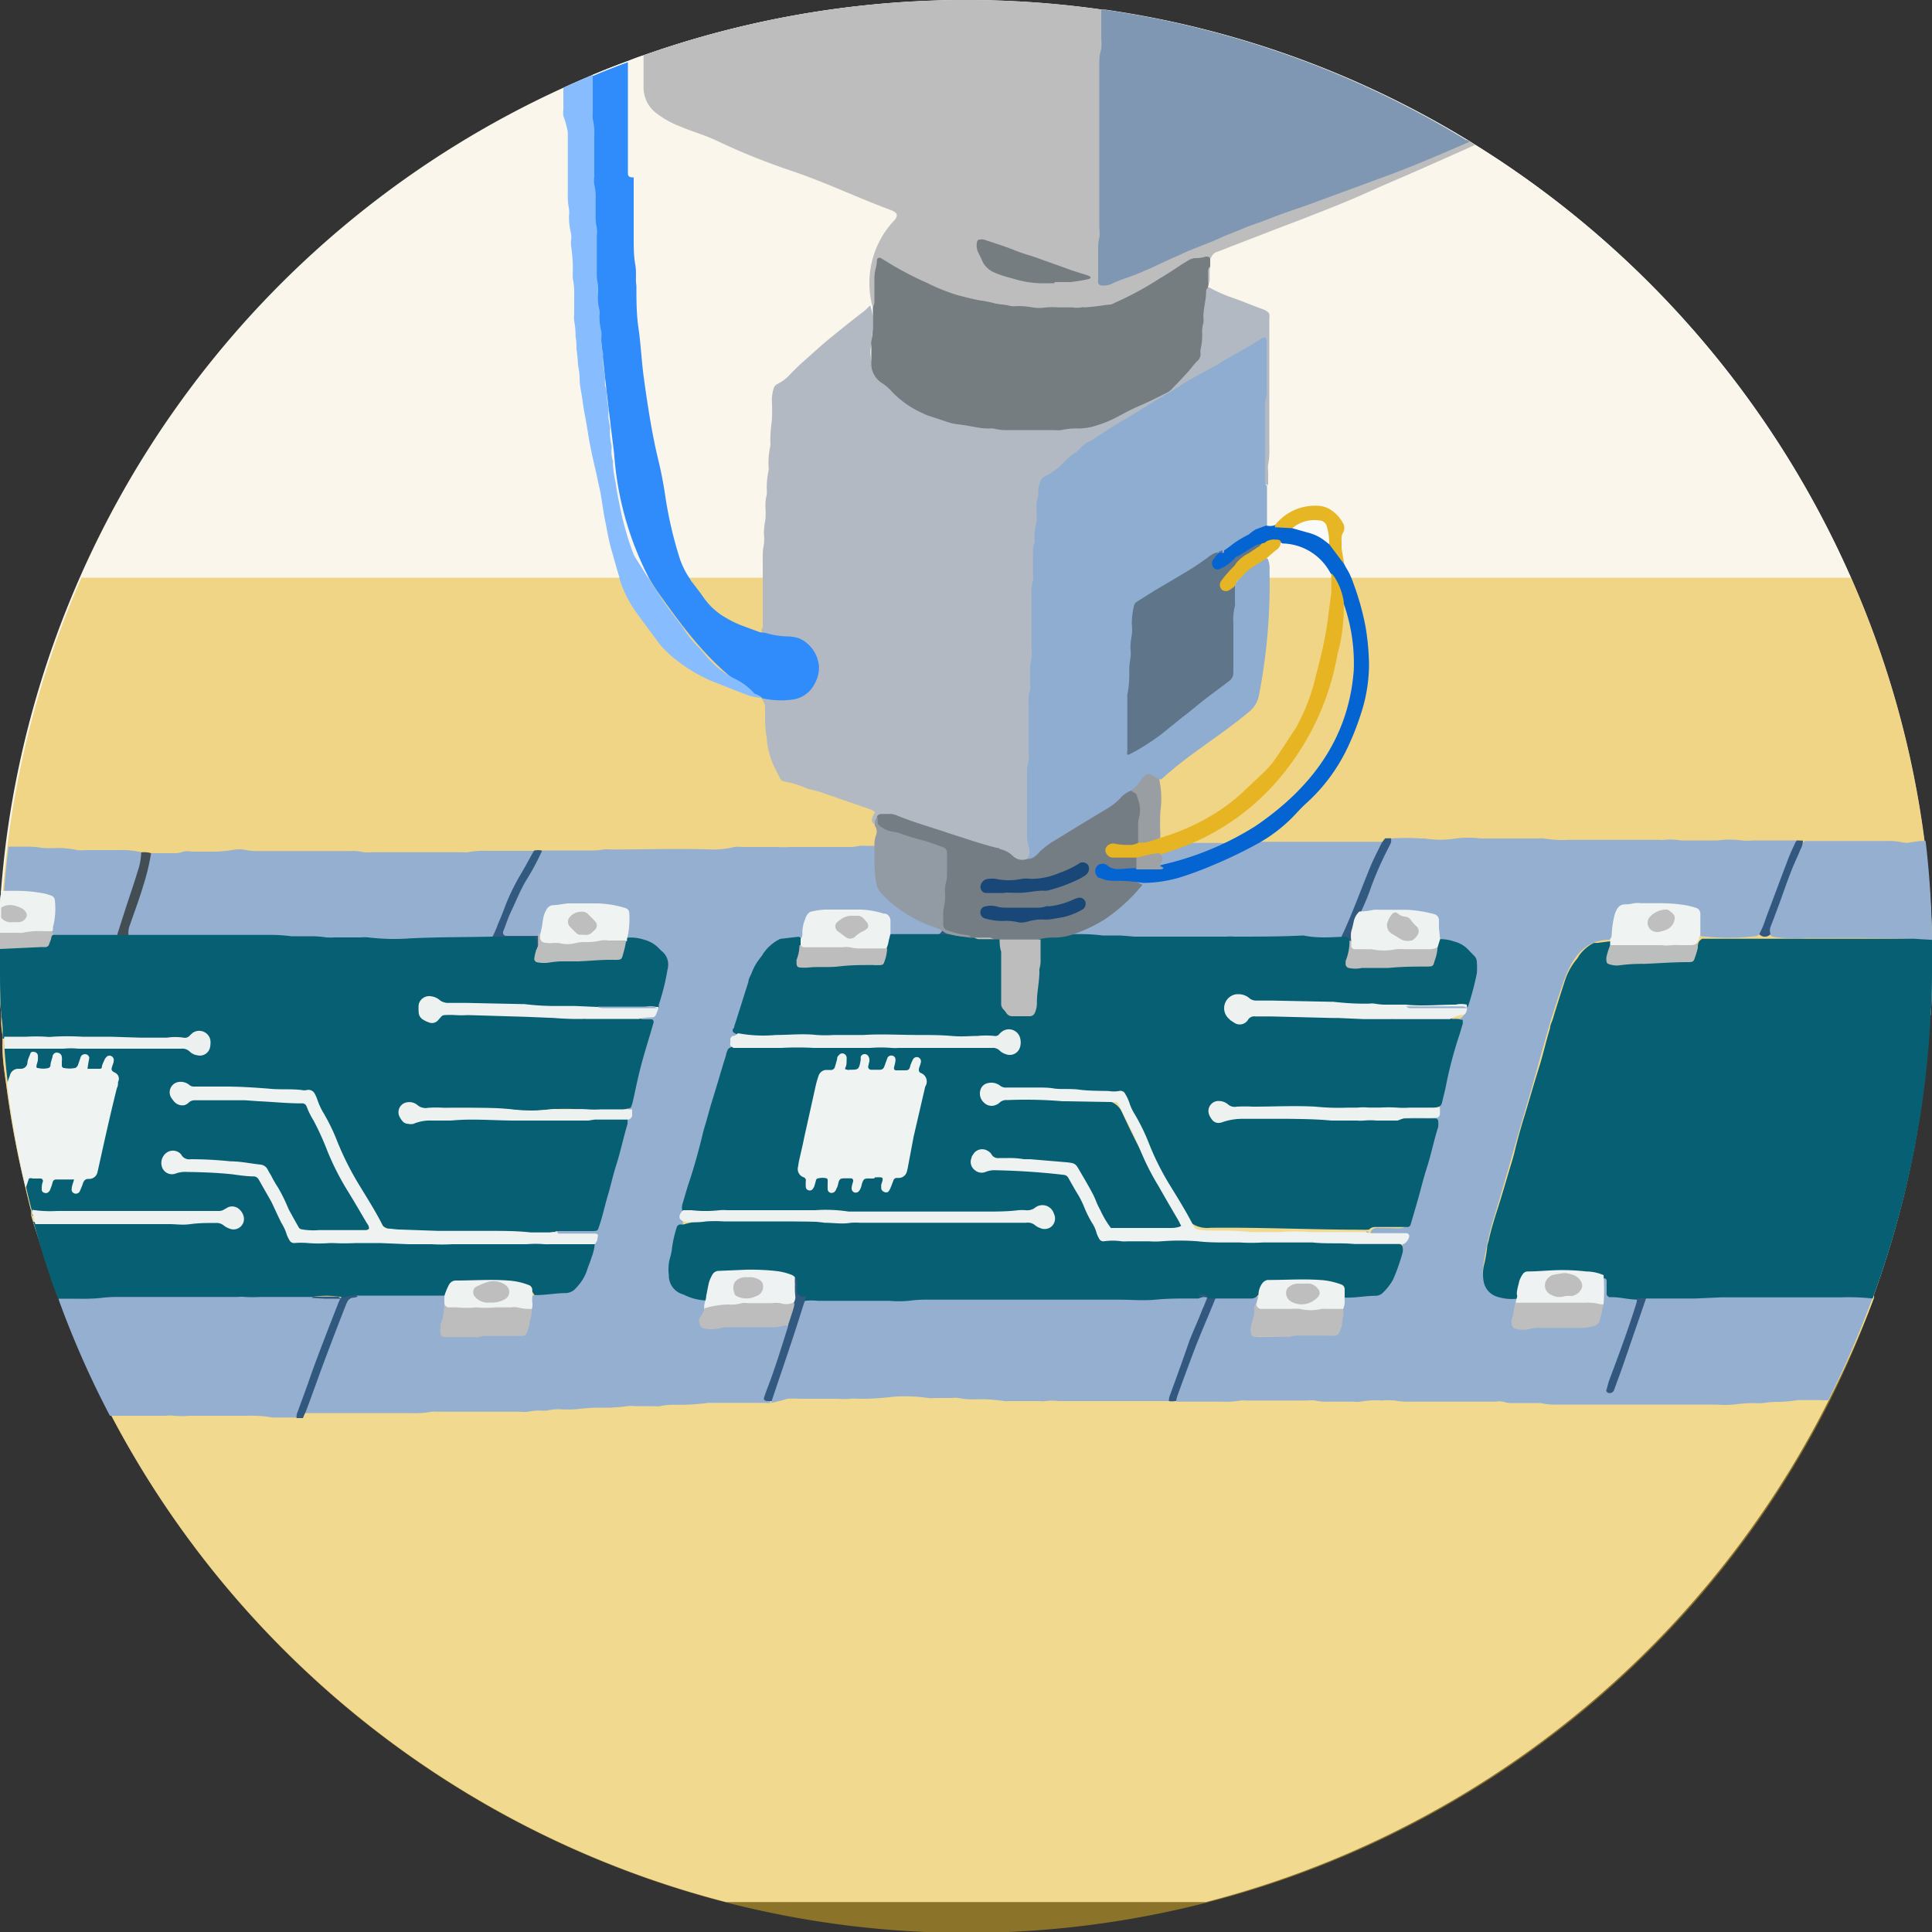 <svg xmlns="http://www.w3.org/2000/svg" viewBox="0 0 100 100"><rect x="0" y="0" width="100" height="100" fill="#333333" stroke="none"/><defs><style>.cls-1{fill:#fff;}.cls-2{fill:#faf6eb;}.cls-3{fill:#e7b522;opacity:0.5;}.cls-4{fill:#94afcf;}.cls-5{fill:#31587f;}.cls-6{fill:#325a80;}.cls-7{fill:#32587f;}.cls-8{fill:#434d54;}.cls-9{fill:#32597f;}.cls-10{fill:#065f72;}.cls-11{fill:#eef2f1;}.cls-12{fill:#edf2f1;}.cls-13{fill:#eff3f2;}.cls-14{fill:#eef3f2;}.cls-15{fill:#bdbdbd;}.cls-16{fill:#bebebe;}.cls-17{fill:#eef2f2;}.cls-18{fill:#ecf1f0;}.cls-19{fill:#bcbdbd;}.cls-20{fill:#bfbfbf;}.cls-21{fill:#8097b3;}.cls-22{fill:#308cfa;}.cls-23{fill:#87bdff;}.cls-24{fill:#b2b9c2;}.cls-25{fill:#8eadd1;}.cls-26{fill:#757d80;}.cls-27{fill:#737d83;}.cls-28{fill:#0364d2;}.cls-29{fill:#929ba4;}.cls-30{fill:#e7b625;}.cls-31{fill:#5e758a;}.cls-32{fill:#999ea2;}.cls-33{fill:#e5b526;}.cls-34{fill:#e7b523;}.cls-35{fill:#194777;}.cls-36{fill:#9ea2a4;}.cls-37{fill:#fafaf8;}</style></defs><g id="Layer_2" data-name="Layer 2"><g id="Layer_1-2" data-name="Layer 1"><path class="cls-1" d="M100,48.66a.86.86,0,0,0,0-.16,48.78,48.78,0,0,0-.39-5,49.36,49.36,0,0,0-3.8-13.6A50.2,50.2,0,0,0,76.36,7.5h0l-.27-.17-.15-.09h0A49.62,49.62,0,0,0,57.22.52l-.15,0A50.12,50.12,0,0,0,33.32,2.86c-.29.09-.57.2-.85.31-.61.22-1.21.46-1.81.71L30.47,4c-.44.19-.89.38-1.33.59A50,50,0,0,0,.38,43.8c-.09.77-.17,1.54-.23,2.31,0,0,0,.1,0,.14,0,.25,0,.49-.05.73l0,.52,0,.76v.2A4.51,4.51,0,0,0,0,49a.66.66,0,0,0,0,.14c0,.29,0,.59,0,.88,0,.86,0,1.71.06,2.56,0,.32,0,.64.07,1a.29.29,0,0,0,0,.13c0,.1,0,.21,0,.31a.55.55,0,0,0,0,.18c0,.68.11,1.35.2,2h0a49.05,49.05,0,0,0,1,5.33c.09.4.19.79.29,1.18,0,.06,0,.12,0,.18s.06.24.1.36a1.52,1.52,0,0,0,.06.2C2.16,64.65,2.54,65.85,3,67c0,.07,0,.13.07.19a48.49,48.49,0,0,0,2.65,6A50.07,50.07,0,0,0,37.58,98.45H62.42a50.13,50.13,0,0,0,32.25-26A51.39,51.39,0,0,0,97,67.17,1.72,1.72,0,0,0,97,67a49.41,49.41,0,0,0,2.89-14.4c0-.85.07-1.7.07-2.56C100,49.55,100,49.11,100,48.66Z"/><path class="cls-2" d="M100,50c0,.86,0,1.71-.07,2.56H.06C0,51.71,0,50.86,0,50c0-.29,0-.59,0-.88A.66.66,0,0,1,0,49a4.51,4.51,0,0,1,0-.52v-.2l0-.76,0-.52c0-.24,0-.48.05-.73,0,0,0-.09,0-.14.06-.77.14-1.54.23-2.31A50,50,0,0,1,29.14,4.55c.44-.21.89-.4,1.33-.59l.19-.08c.6-.25,1.2-.49,1.81-.71.28-.11.56-.22.85-.31A50.12,50.12,0,0,1,57.07.5l.15,0a49.62,49.62,0,0,1,18.7,6.72h0l.15.09.27.17h0A50.2,50.2,0,0,1,95.78,29.88a49.36,49.36,0,0,1,3.8,13.6,48.78,48.78,0,0,1,.39,5,.86.86,0,0,1,0,.16C100,49.11,100,49.55,100,50Z"/><path class="cls-3" d="M100,48.66a.86.86,0,0,0,0-.16,48.78,48.78,0,0,0-.39-5,49.36,49.36,0,0,0-3.8-13.6H4.22A49.68,49.68,0,0,0,.38,43.8c-.09.77-.17,1.54-.23,2.31,0,0,0,.1,0,.14,0,.25,0,.49-.05.73l0,.52,0,.76v.2A4.51,4.51,0,0,0,0,49a.66.66,0,0,0,0,.14c0,.29,0,.59,0,.88,0,.86,0,1.71.06,2.56,0,.32,0,.64.07,1a.29.29,0,0,0,0,.13c0,.1,0,.21,0,.31a.55.55,0,0,0,0,.18c0,.68.11,1.35.2,2h0a49.05,49.05,0,0,0,1,5.33c.09.4.19.79.29,1.18,0,.06,0,.12,0,.18s.06.24.1.36a1.52,1.52,0,0,0,.06.2C2.16,64.65,2.54,65.85,3,67c0,.07,0,.13.07.19a48.49,48.49,0,0,0,2.65,6,50,50,0,0,0,89-.7A51.39,51.39,0,0,0,97,67.17,1.72,1.72,0,0,0,97,67a49.41,49.41,0,0,0,2.89-14.4c0-.85.07-1.7.07-2.56C100,49.55,100,49.11,100,48.66Z"/><path class="cls-4" d="M96,66.94l1,0a1.72,1.72,0,0,1-.07.21,51.39,51.39,0,0,1-2.3,5.32,1.42,1.42,0,0,1-.36,0l-.92,0c-.11,0-.22,0-.32,0a6,6,0,0,1-1,.09,4.87,4.87,0,0,0-.76.06,3.19,3.19,0,0,1-.54,0,9.1,9.1,0,0,0-1,.08,5.62,5.62,0,0,1-.92,0l-5.71,0c-.18,0-.36,0-.54,0s-.32,0-.49,0l-1.46,0a3.21,3.21,0,0,1-.87-.08l-1.35,0a1.5,1.5,0,0,1-.59-.07.92.92,0,0,0-.37,0H73a3.69,3.69,0,0,1-.81-.06,3.53,3.53,0,0,0-.65,0,4.85,4.85,0,0,0-1.14.06,1.15,1.15,0,0,1-.32,0c-.44,0-.87,0-1.31,0a2.76,2.76,0,0,1-.7-.06,1.59,1.59,0,0,0-.38,0H64.43a.75.75,0,0,0-.21,0,4.61,4.61,0,0,1-1,.06h-2l-.32,0c-.15-.22,0-.42,0-.62.54-1.44,1-2.89,1.67-4.3a1.24,1.24,0,0,1,.29-.5l0,0a.41.41,0,0,1,.11-.07,11,11,0,0,1,2.07,0l0,0c.17.17.06.37,0,.56a0,0,0,0,0,0,0l0,.14c-.07.32-.07.66-.17,1s0,.42.31.44c1.18,0,2.34-.16,3.52-.13.25,0,.37-.19.42-.42s.11-.53.17-.79v0a.19.19,0,0,0,0-.08,1.87,1.87,0,0,1,.18-.58l.06,0h0A3.87,3.87,0,0,1,71,66.85a1.12,1.12,0,0,0,.9-.51,5.22,5.22,0,0,0,.72-2v0a.09.09,0,0,0,0-.05c.07-.21,0-.33-.26-.34h-.86a.67.67,0,0,1-.56-.15h0c.11-.33.4-.23.63-.24,1.36,0,1.16.25,1.61-1.26.35-1.16.66-2.33,1-3.5.14-.51.08-.57-.43-.59-.31,0-.62,0-.92,0s-.4,0-.43-.22v0a3.11,3.11,0,0,1,1.42-.13c.28,0,.54,0,.64-.35h0s0,0,0,0c.37-1.28.55-2.6,1-3.86a4.18,4.18,0,0,1,.2-.56c-.23-.05-.47,0-.59-.21v0h0c.06-.13.19-.13.32-.14l.14,0a.5.5,0,0,0,.3-.36v0s0,0,0,0h0c.16-.48.27-1,.39-1.49a1.35,1.35,0,0,0-1-1.78,2.19,2.19,0,0,1-.71-.23h0a.46.46,0,0,1-.07-.07,1,1,0,0,1-.08-.37c-.06-.73-.06-.73-.76-.85a8.16,8.16,0,0,0-1.39-.12h0a10.9,10.9,0,0,0-1.14.07,1.18,1.18,0,0,1-.59,0l-.08-.06h0c-.08-.08-.05-.19,0-.3a30.17,30.17,0,0,1,1.4-3.26A1,1,0,0,1,72,43.4a11.9,11.9,0,0,1,1.58,0h.16a5.18,5.18,0,0,0,1.62,0,5.14,5.14,0,0,1,1.3,0c.16,0,.32,0,.48,0l2.5,0a1.22,1.22,0,0,1,.27,0,5.8,5.8,0,0,0,1.25.07h4.72a1.18,1.18,0,0,0,.27,0A3.19,3.19,0,0,1,87,43.5l1.35,0,.54,0a4.76,4.76,0,0,1,1.25,0,2.88,2.88,0,0,0,.59,0l2.06,0H93a3.08,3.08,0,0,1-.39,1.06c-.4,1-.76,2.08-1.15,3.11a1.7,1.7,0,0,1-.33.69l-.06,0a.46.46,0,0,1-.17.09,11.49,11.49,0,0,1-2.87,0L88,48.39h0c-.18-.2-.12-.48-.13-.73a.55.55,0,0,0-.5-.6A9.53,9.53,0,0,0,84.44,47a.82.82,0,0,0-.77.77c0,.29,0,.63-.24.87h-.08c-1.4,0-2,1-2.42,2.17-.21.59-.4,1.18-.59,1.78-.49,1.62-.91,3.27-1.4,4.89-.57,1.92-1.09,3.87-1.69,5.79a17,17,0,0,0-.47,2.23c-.16,1,.32,1.48,1.3,1.47a1.14,1.14,0,0,1,.45,0h0a.4.4,0,0,1,0,.35.28.28,0,0,1,0,.09s0,0,0,.08c-.26,1.18-.26,1.17.94,1.1.63,0,1.26,0,1.89,0,1.15,0,1.18,0,1.41-1.06,0,0,0-.05,0-.07v0A3.85,3.85,0,0,1,83,66a.05.05,0,0,1,0,0h0c.18.05.19.09.22.37a.47.47,0,0,0,.56.5,1.83,1.83,0,0,1,.89.19l.06.07a0,0,0,0,1,0,0c.12.21,0,.42-.08.62-.37,1.17-.78,2.33-1.21,3.49a.85.85,0,0,0-.1.45c.44-1,.74-2,1.11-2.93.15-.4.27-.82.42-1.23a1.11,1.11,0,0,1,.16-.35.13.13,0,0,1,0-.06.37.37,0,0,1,.2-.13,1.58,1.58,0,0,1,.43,0C89.19,67,92.61,66.81,96,66.94Z"/><path class="cls-4" d="M39.93,72.61a1.64,1.64,0,0,1-.38,0c-.92,0-1.85,0-2.77,0h-.11a11.09,11.09,0,0,1-1.73.1,3.26,3.26,0,0,0-.76.07,1.59,1.59,0,0,1-.38,0l-1,0a1.15,1.15,0,0,0-.32,0,8.34,8.34,0,0,1-1.41.08,10.32,10.32,0,0,0-1.24.08,6.33,6.33,0,0,1-.87,0,2.81,2.81,0,0,0-.65.07,2.33,2.33,0,0,1-.38,0,3,3,0,0,0-.59.06,2.08,2.08,0,0,1-.43,0c-.37,0-.73,0-1.09,0l-3.21,0a1.22,1.22,0,0,0-.27,0,4.86,4.86,0,0,1-1.14.07l-5.44,0h-.1a.52.52,0,0,1,.05-.47c.62-1.7,1.23-3.4,1.89-5.08a1.18,1.18,0,0,1,1-.9c1.33-.08,2.67,0,4,0A.81.81,0,0,1,23,67a.39.39,0,0,1,.14.35c-.07.41-.08.83-.18,1.23s0,.51.39.51c1.12,0,2.24-.16,3.36-.12a.43.43,0,0,0,.46-.37c.08-.28.14-.56.2-.85a2.31,2.31,0,0,1,.2-.68,2.82,2.82,0,0,1,1.31-.23A1.32,1.32,0,0,0,30.14,66a7.31,7.31,0,0,0,.53-1.64c.09-.26,0-.37-.28-.36s-.72,0-1.07,0c-.2,0-.46,0-.49-.27a2.53,2.53,0,0,1,1.39-.12.75.75,0,0,0,.84-.65c.34-1.33.76-2.64,1.09-4,.19-.73.19-.73-.59-.73-.24,0-.48,0-.71,0s-.39,0-.39-.26c.45-.26.95-.1,1.42-.14.27,0,.55,0,.62-.37.33-1.32.59-2.67,1-4,.09-.26.09-.45-.25-.51a.24.24,0,0,1-.23-.19.37.37,0,0,1,.37-.16.49.49,0,0,0,.5-.46c.15-.52.3-1,.41-1.57a1.3,1.3,0,0,0-1-1.71c-.31-.1-.66,0-.92-.28a4,4,0,0,1,0-.92.56.56,0,0,0-.53-.62,8.74,8.74,0,0,0-2.65-.1c-.81.08-.86.15-1,.93,0,.12-.06.24-.1.36a.61.61,0,0,1-.2.3,3.8,3.8,0,0,1-1.61.07c-.44,0-.36-.37-.25-.66a15,15,0,0,1,1.41-3c.21-.31.28-.72.64-.92l.54,0h2a2.88,2.88,0,0,0,.59-.05,2.09,2.09,0,0,1,.43,0c1.74,0,3.48-.06,5.22,0A4.31,4.31,0,0,0,38,43.84a1.59,1.59,0,0,1,.38,0l1.79,0a6.33,6.33,0,0,0,.76,0c.25,0,.5,0,.76,0h2a3.16,3.16,0,0,0,.81-.06,2.36,2.36,0,0,1,.38,0c.34,0,.69,0,1,0a32.91,32.91,0,0,1,3.58-.08l1.36,0c.23,0,.47,0,.7,0l9.24,0a3.54,3.54,0,0,0,.92-.07c.1,0,.22,0,.33,0l1.08,0a2.36,2.36,0,0,0,.38,0,4.57,4.57,0,0,1,1-.06l6.9,0,.32,0a.3.3,0,0,1,0,.26c-.7,1.29-1.14,2.7-1.72,4-.15.36-.24.78-.69.92-.79.08-1.58.16-2.38.17-1.29,0-2.57,0-3.86.07a44,44,0,0,1-4.44-.14c-.89,0-1.77-.15-2.66-.15-1.92,0-3.84,0-5.76,0a3.16,3.16,0,0,1-.81,0c-.39-.16-.22-.44-.13-.68a28.46,28.46,0,0,1,1.49-3.56c0-.09.14-.18.08-.33A14.15,14.15,0,0,0,49.5,46.7c-.15.43-.32.85-.49,1.27a.79.79,0,0,1-.51.53,8.19,8.19,0,0,1-2.32,0,.31.31,0,0,1-.16-.26c0-.67-.43-.84-1-.91a17.25,17.25,0,0,0-2.49,0,.81.81,0,0,0-.81.79.9.9,0,0,1-.17.55.2.2,0,0,1-.15,0,2.24,2.24,0,0,0-2.26,1.52A24.42,24.42,0,0,0,38.21,53a1.29,1.29,0,0,0,0,.48,1,1,0,0,0-.25.79,7.93,7.93,0,0,0-.63,1.83c-.66,2.16-1.21,4.35-1.87,6.5-.2.27-.08.59-.12.89a4.39,4.39,0,0,0-.56,2.65c0,.46.46.76,1,.83.26,0,.55,0,.78.14s0,.47,0,.71c-.19.93-.18.93.77.83,1.11-.12,2.23,0,3.35-.08.29.18.13.42.06.63-.29.87-.56,1.75-.89,2.61-.09.23-.26.47,0,.69a.09.09,0,0,1,0,.09S39.94,72.61,39.93,72.61Z"/><path class="cls-4" d="M7.3,45c-.29,1.07-.67,2.11-1,3.15a.91.91,0,0,1-.11.22l0,0a.41.41,0,0,1-.11.07,12.12,12.12,0,0,1-3.24,0,.18.18,0,0,1-.07-.05h0a.34.34,0,0,1-.08-.17v0a0,0,0,0,1,0-.05c0-.39.09-.77.07-1.17s-.13-.51-.45-.57a8.75,8.75,0,0,0-2.1-.16s0-.09,0-.14c.06-.77.14-1.54.23-2.31h1a4.77,4.77,0,0,1,.76.07,7.2,7.2,0,0,0,.81,0A5.22,5.22,0,0,1,4,44a2.14,2.14,0,0,0,.44,0l1.74,0a4.68,4.68,0,0,1,1.18.12C7.51,44.43,7.38,44.72,7.3,45Z"/><path class="cls-4" d="M39.93,72.61v-.1c-.13-.22,0-.43.06-.63.47-1.44,1-2.88,1.44-4.32.07-.22.11-.47.37-.57a8.27,8.27,0,0,1,1.57.05c3.24,0,6.48-.2,9.72-.12,2,0,3.91.15,5.86.11,1,0,2-.18,2.93-.11a2.8,2.8,0,0,1,.58.08.36.36,0,0,1,.14.11,3.09,3.09,0,0,1-.44,1.31c-.46,1.14-.9,2.28-1.31,3.44a1.66,1.66,0,0,1-.34.66l-.54,0H56.49l-1.69,0a2.75,2.75,0,0,0-.7,0,.8.8,0,0,1-.27,0H52.2a.74.74,0,0,1-.21,0,8.28,8.28,0,0,0-1.57-.09,3.7,3.7,0,0,1-.81-.07,1.59,1.59,0,0,0-.38,0l-.86,0a1.22,1.22,0,0,1-.33,0,8.33,8.33,0,0,0-1.73-.07h-.05a12.62,12.62,0,0,1-1.84.11,2.09,2.09,0,0,0-.43,0,3,3,0,0,1-.59,0l-2,0a4.74,4.74,0,0,0-.65,0A7.3,7.3,0,0,1,39.93,72.61Z"/><path class="cls-4" d="M17.64,67.18h0v0a2.65,2.65,0,0,1-.38,1.25c-.54,1.44-1.07,2.88-1.58,4.33a1.58,1.58,0,0,1-.33.61H14.1a6.69,6.69,0,0,0-1.41-.09H9.81a3.94,3.94,0,0,1-.76,0,1.91,1.91,0,0,0-.48,0H5.69a48.49,48.49,0,0,1-2.65-6c0-.06,0-.12-.07-.19,2.4,0,4.79-.14,7.19-.11,2,0,3.91.19,5.87.12.48.06,1,0,1.45.06l.08,0Z"/><path class="cls-4" d="M100,48.5a.86.86,0,0,1,0,.16c-2.17-.15-4.34-.1-6.51-.11a8.33,8.33,0,0,1-1.73-.06.37.37,0,0,1-.15-.11l0,0a.38.38,0,0,1,0-.4,34.36,34.36,0,0,1,1.73-4.38s0,0,.07-.07l.11,0h4.13a3.25,3.25,0,0,1,.76.06,1.1,1.1,0,0,0,.54,0l.42-.06h.3A48.78,48.78,0,0,1,100,48.5Z"/><path class="cls-4" d="M7.82,44.16H8.91a1.43,1.43,0,0,0,.58-.08,1.06,1.06,0,0,1,.43,0h1.25A7.36,7.36,0,0,0,12,44a1.89,1.89,0,0,1,.75,0,3.15,3.15,0,0,0,.43.05h4.89a2.72,2.72,0,0,1,.75.06,2.07,2.07,0,0,0,.43,0H23.9a1.82,1.82,0,0,0,.33,0,4.34,4.34,0,0,1,1-.07h2.39c.09.21,0,.38-.14.55a19.43,19.43,0,0,0-1.68,3.5c-.1.27-.18.56-.52.64a4.41,4.41,0,0,1-.81.05c-1.13,0-2.24,0-3.37.08a43.9,43.9,0,0,1-4.44-.14c-.92,0-1.84-.15-2.76-.15-2.12,0-4.24,0-6.36,0a2.47,2.47,0,0,1-.81-.07.4.4,0,0,1-.18-.55c.41-1.2.79-2.39,1.11-3.61C7.7,44.25,7.77,44.21,7.82,44.16Z"/><path class="cls-5" d="M15.35,73.4a.65.65,0,0,1,.05-.31c.24-.66.49-1.32.72-2,.45-1.24.93-2.47,1.41-3.69l.09-.2a.63.63,0,0,1,.9-.1.47.47,0,0,1-.15.06c-.28,0-.38.15-.46.37-.4,1-.81,2.09-1.2,3.13-.28.75-.54,1.5-.82,2.24-.06.17-.14.33-.21.5Z"/><path class="cls-6" d="M25.44,48.58a4.91,4.91,0,0,0,.33-.74c.15-.34.29-.7.42-1.05a11.44,11.44,0,0,1,.71-1.45c.26-.43.49-.87.74-1.31a.85.85,0,0,1,.42,0,13.09,13.09,0,0,1-.87,1.61c-.27.47-.48,1-.7,1.46s-.29.73-.44,1.1l0,0a.17.17,0,0,0,.14.24h1.4l.27,0c.17.24.27.47-.1.63a.89.89,0,0,0-.86-.4C26.4,48.73,25.89,48.91,25.44,48.58Z"/><path class="cls-7" d="M60.5,72.52a.81.81,0,0,1,.06-.31c.34-.93.68-1.87,1-2.8.2-.52.43-1,.64-1.55.11-.25.21-.5.31-.75a.29.29,0,0,1,.44,0c-.4,1-.85,2-1.22,3-.26.69-.52,1.39-.77,2.09a1.57,1.57,0,0,0-.08.31A1,1,0,0,1,60.5,72.52Z"/><path class="cls-8" d="M7.82,44.16a11.48,11.48,0,0,1-.42,1.73c-.2.67-.45,1.33-.68,2a1,1,0,0,0-.07.48.37.37,0,0,1-.58,0l.38-1.19c.22-.68.46-1.37.67-2.06a3.41,3.41,0,0,0,.19-1A1.25,1.25,0,0,1,7.82,44.16Z"/><path class="cls-9" d="M69.43,48.49c.56-1.18,1-2.42,1.5-3.63.17-.41.38-.81.58-1.22a2.35,2.35,0,0,1,.19-.25H72a.78.78,0,0,1,0,.21c-.06.15-.14.29-.21.43a17.87,17.87,0,0,0-.81,1.85,12.21,12.21,0,0,1-.53,1.3c-.09.5-.27,1-.39,1.47a.16.16,0,0,1-.13.08A1,1,0,0,1,69.43,48.49Z"/><path class="cls-7" d="M93.32,43.51a.94.94,0,0,1-.13.46c-.09.23-.2.46-.3.69-.33.76-.58,1.55-.87,2.32-.13.34-.25.68-.38,1a.59.59,0,0,0,0,.37.38.38,0,0,1-.58,0,4.9,4.9,0,0,0,.35-.85c.36-.95.71-1.9,1.07-2.84a9,9,0,0,1,.38-.9A1.2,1.2,0,0,1,93,43.5Z"/><path class="cls-10" d="M100,50c0,.86,0,1.71-.07,2.56A49.41,49.41,0,0,1,97,67a1.72,1.72,0,0,1-.07.21s0,0,0,0a11.8,11.8,0,0,0-1.68-.06l-4.51,0-1,0-.65,0-1.35.06c-.66,0-1.31,0-2,0H85.2a.34.34,0,0,1-.12.06.3.3,0,0,1-.3,0l0,0c-.42,0-.85-.11-1.27-.13l-.21,0a.21.21,0,0,1-.14-.15c0-.23,0-.46,0-.69a.16.16,0,0,0-.07-.13l0,0h0a9.78,9.78,0,0,1-1.62-.17,14.15,14.15,0,0,0-2.16.11c-.22,0-.31.22-.38.42s-.07.42-.26.56h0c-.07.06-.13.14-.23.14a2.47,2.47,0,0,1-1-.13,1,1,0,0,1-.63-.7,2,2,0,0,1,0-.91,7,7,0,0,0,.17-1,2.5,2.5,0,0,1,.07-.26c.13-.62.33-1.23.52-1.83s.4-1.32.6-2c.07-.22.14-.45.2-.68.16-.68.35-1.36.55-2,.25-.83.49-1.67.75-2.5.21-.67.36-1.36.56-2,0-.15.09-.31.14-.46.2-.67.41-1.32.63-2a3.37,3.37,0,0,1,.6-1.1.81.81,0,0,0,.12-.18,2.08,2.08,0,0,1,.77-.67.38.38,0,0,1,.15,0l.7-.09a.19.19,0,0,1,.18.1h0a.38.38,0,0,1,.08.31v0a.13.13,0,0,0,0,.06c-.16.7-.09.74.67.68s1.73-.07,2.6-.13.81,0,1-.65h0l0-.1h0s0,0,0-.06a.45.45,0,0,1,.24-.34h7.54c.91,0,1.82,0,2.72,0,.24,0,.47,0,.7,0l1,.06h0a.86.86,0,0,1,0,.16C100,49.11,100,49.55,100,50Z"/><path class="cls-10" d="M69.43,48.49h.15a.26.26,0,0,1,.29.24.85.85,0,0,1,0,.82c-.12.38.06.51.4.48,1.11-.07,2.22-.12,3.33-.17.54,0,.54-.44.63-.8a.56.56,0,0,1,.27-.45,2.15,2.15,0,0,1,.79.13,1.46,1.46,0,0,1,.73.44l.3.31a.45.45,0,0,1,.12.29,4,4,0,0,1,0,.6A14.12,14.12,0,0,1,76,52.05c0,.05-.06.09-.09.13l-.09,0c-1,.07-2,0-3,0-2.45-.06-4.89-.29-7.33-.23a2.19,2.19,0,0,1-.94-.25c-.24-.1-.5-.16-.69.1a.42.42,0,0,0,0,.59.45.45,0,0,0,.68,0,1.1,1.1,0,0,1,.88-.18,9.84,9.84,0,0,0,1.63.08c2.48,0,5,.25,7.44.22a.61.61,0,0,1,.54.18c.18.1.39,0,.58.09l.1,0a.08.08,0,0,1,0,0,1.52,1.52,0,0,1,0,.21c-.07.24-.14.48-.22.72a21.34,21.34,0,0,0-.65,2.5c-.06.3-.14.59-.21.89a.3.3,0,0,1-.12.17,4.6,4.6,0,0,1-2.24.12,14.34,14.34,0,0,0-2.27,0,13,13,0,0,1-2.16-.06c-1.09,0-2.17,0-3.26,0a2.8,2.8,0,0,1-1.28-.13.37.37,0,0,0-.45.07.3.3,0,0,0,0,.35.39.39,0,0,0,.47.19,27.44,27.44,0,0,1,5.94-.06c.8.06,1.59-.13,2.39-.1.24,0,.51,0,.71.18a.54.54,0,0,0,.31.06l1.41,0,.27,0s.09.07.09.12a1.65,1.65,0,0,1,0,.32c-.22.69-.36,1.4-.58,2.09s-.31,1.11-.47,1.67-.25.86-.38,1.3a.16.16,0,0,1-.15.12l-.54,0H71.17a.44.44,0,0,0-.25.08.17.17,0,0,1-.15.06,2.09,2.09,0,0,1-.25,0c-2.63,0-5.25-.13-7.87-.1A1.44,1.44,0,0,1,61.34,63a62.43,62.43,0,0,1-3.11-6,.63.63,0,0,0-.64-.39c-1.82,0-3.61-.27-5.43-.2a3.27,3.27,0,0,1-.74-.16.41.41,0,0,0-.48.17.38.38,0,0,0,0,.41.36.36,0,0,0,.47.15,7.55,7.55,0,0,1,3.17-.18c.85,0,1.7.08,2.55.17a1,1,0,0,1,.94.59A48.44,48.44,0,0,0,61,63c.29.45.16.72-.39.77a19.09,19.09,0,0,1-2.83,0c-.35,0-.53-.27-.67-.56-.38-.76-.76-1.52-1.18-2.26a1.08,1.08,0,0,0-1-.62c-1-.06-2-.23-3-.24a1.35,1.35,0,0,1-.77-.24c-.17-.12-.35-.2-.54,0a.35.35,0,0,0-.13.43.47.47,0,0,0,.56.24,16.21,16.21,0,0,1,3.68.14,1.17,1.17,0,0,1,.93.64c.44.76.78,1.56,1.17,2.33a.78.78,0,0,0,.71.46,18.15,18.15,0,0,0,3,0c1.17-.08,2.34.12,3.52.13.67,0,1.34,0,2,0,2,.09,4,.08,6.08.1a.49.49,0,0,1,.44.16.67.67,0,0,1,0,.42,10.36,10.36,0,0,1-.47,1.32,2.92,2.92,0,0,1-.52.68.54.54,0,0,1-.39.17c-.54,0-1.08.12-1.62.09a1.42,1.42,0,0,0-1.31-.69c-.77,0-1.53,0-2.29,0-.47,0-.63.36-.9.6a.42.42,0,0,1-.28.14l-.76,0H63l-.44,0h0c-.17-.13-.35-.07-.53,0l-.43,0c-.6,0-1.19,0-1.79.06s-1.3,0-1.95,0l-2.5,0c-.23,0-.47,0-.7,0l-.38,0-6.45,0a7.18,7.18,0,0,0-.81.06,5.37,5.37,0,0,1-1,0l-3.31,0-.38,0a2.76,2.76,0,0,0-.64,0c-.34.16-.5,0-.58-.31s0-.39-.14-.55a4.63,4.63,0,0,0-2.46-.39c-.92,0-1.73.14-2,1.23A2.77,2.77,0,0,1,35.37,67a1,1,0,0,1-.75-1,2.26,2.26,0,0,1,.05-.86,2.94,2.94,0,0,0,.12-.59,6.14,6.14,0,0,1,.23-1,.21.21,0,0,1,.24-.17l.11,0a6,6,0,0,1,1.92-.23c1.92-.06,3.84.09,5.76.09,3.07,0,6.15.12,9.23-.09a2.84,2.84,0,0,1,1.44.19.42.42,0,0,0,.5,0,.3.3,0,0,0,0-.36.46.46,0,0,0-.5-.24,61.1,61.1,0,0,1-9.66.2c-1.81,0-3.62,0-5.43-.07a13.5,13.5,0,0,0-1.68.08,2.49,2.49,0,0,1-1.63-.24.81.81,0,0,1,0-.38c.12-.38.22-.77.35-1.15.28-.84.51-1.69.72-2.56.06-.24.14-.48.21-.73s.16-.59.25-.88.26-.84.38-1.25.23-.77.35-1.15c0-.08.05-.17.08-.26s.14-.14.25-.16a1,1,0,0,1,.68-.13c2.26,0,4.53-.07,6.79,0,1.83.07,3.65.07,5.48.08a1.94,1.94,0,0,1,.94.22c.23.13.48.23.68-.05a.41.41,0,0,0,0-.55.43.43,0,0,0-.63,0,1,1,0,0,1-.46.14c-1.92.07-3.84-.05-5.75-.07a54.19,54.19,0,0,0-5.7,0,2.22,2.22,0,0,1-1.77-.25l-.12-.1A.15.15,0,0,1,38,53.2s0,0,0-.06c.25-.77.49-1.55.74-2.33,0-.17.13-.33.19-.51a2.44,2.44,0,0,1,.34-.61c.07-.11.16-.2.22-.31a2.21,2.21,0,0,1,.79-.73.39.39,0,0,1,.15-.06l.86-.1c.08,0,.13,0,.17.11a.43.43,0,0,1,.08.35c-.14,1-.32,1,.85,1,.91,0,1.81-.17,2.71-.12.51,0,.59-.33.67-.69s0-.61.34-.79h2.5a.53.53,0,0,1,.58,0l6.74,0a8.68,8.68,0,0,1,1.13.07c.3,0,.61,0,.92,0l.76.06.49,0,1.46,0,.6,0h.16c.67,0,1.34,0,2,0a3.24,3.24,0,0,1,.44,0c1.19,0,2.39,0,3.58-.06C68.13,48.56,68.78,48.52,69.43,48.49Z"/><path class="cls-11" d="M72.66,64.39H71.14l-.7,0c-.11,0-.22,0-.33,0-.72-.07-1.45,0-2.17-.08-.32,0-.65,0-1,0l-1.58,0a9.3,9.3,0,0,1-1.18,0c-.22,0-.44,0-.66,0-.5,0-1,0-1.51-.06a12,12,0,0,0-1.9,0,4.73,4.73,0,0,1-.65,0c-.36,0-.72,0-1.09,0a1.74,1.74,0,0,1-.32,0,3.15,3.15,0,0,0-.92,0,.24.24,0,0,1-.23-.12,1.64,1.64,0,0,1-.14-.3,1.75,1.75,0,0,0-.24-.54,5.68,5.68,0,0,1-.39-.78,4.64,4.64,0,0,0-.39-.77c-.15-.25-.29-.5-.43-.75a.31.31,0,0,0-.25-.18q-1.81-.21-3.63-.24a1.22,1.22,0,0,0-.42.09.54.54,0,0,1-.56-.1.53.53,0,0,1-.16-.64c0-.08.08-.16.13-.24a.54.54,0,0,1,.69-.12.55.55,0,0,1,.2.17.38.38,0,0,0,.4.21c.15,0,.29,0,.44,0A4.41,4.41,0,0,1,53,60l.32,0,1.9.16c.44.05.45.07.67.45s.37.63.54.94.19.36.27.54a3.76,3.76,0,0,0,.25.54,4.84,4.84,0,0,0,.55.93l1,0h2c.18,0,.35,0,.53-.06s.08-.09.06-.13a1.79,1.79,0,0,0-.12-.24c-.34-.58-.68-1.16-1-1.73a12.77,12.77,0,0,1-1-2c-.21-.52-.46-1-.72-1.52-.13-.24-.24-.49-.36-.73a.19.19,0,0,0-.17-.11H57.5L55.17,57H55a22.88,22.88,0,0,0-2.87-.06.5.5,0,0,0-.4.14.54.54,0,0,1-.18.11.55.55,0,0,1-.61-.11.63.63,0,0,1-.2-.64.5.5,0,0,1,.4-.38.74.74,0,0,1,.62.13.48.48,0,0,0,.36.1h1.57c.29,0,.58,0,.87.05s.87,0,1.3.06,1,.06,1.52.07a1.64,1.64,0,0,0,.54,0,.27.27,0,0,1,.32.15,2.23,2.23,0,0,1,.21.44,2.62,2.62,0,0,0,.27.59,10.22,10.22,0,0,1,.76,1.56,13.69,13.69,0,0,0,1.07,2.13c.43.7.86,1.39,1.23,2.12a.3.3,0,0,0,.25.18,4.93,4.93,0,0,0,.54.05c.72,0,1.45,0,2.17.08.5,0,1,0,1.52,0a10.3,10.3,0,0,1,1.57,0,2.43,2.43,0,0,0,.27,0l1.3,0h.38l1,0a.38.38,0,0,0,.13.06h.08l.37,0h1.44a.15.15,0,0,1,.14.18A.61.61,0,0,1,72.66,64.39Z"/><path class="cls-12" d="M75.05,52.75c-.65,0-1.3,0-2,0-.29,0-.58,0-.87,0a.86.86,0,0,0-.16,0c-.47,0-.94,0-1.41,0l-1.36-.06-.32,0-3.15-.08-.81,0a.37.37,0,0,0-.37.17.5.5,0,0,1-.71.16l-.14-.09a.4.4,0,0,1-.12-.1A.73.73,0,0,1,64,51.46h.16a.88.88,0,0,1,.49.19.52.52,0,0,0,.35.14c.29,0,.57,0,.86,0l2.94.06H69a14.24,14.24,0,0,0,1.85.1,1.15,1.15,0,0,1,.32,0,3,3,0,0,0,.59.05l1,0c.86.09,1.72,0,2.58,0a1.27,1.27,0,0,1,.58,0h0a1,1,0,0,1,0,.31c-.08.19-.1.23-.31.23A1.58,1.58,0,0,0,75.05,52.75Z"/><path class="cls-13" d="M83.34,48.92V48.6a.3.3,0,0,0,.08-.2,5.17,5.17,0,0,1,.14-1,1.17,1.17,0,0,1,.14-.35.45.45,0,0,1,.39-.24,2,2,0,0,0,.49-.06,1.54,1.54,0,0,1,.37,0c.31,0,.62,0,.93,0a8.26,8.26,0,0,1,1.4.11,4.05,4.05,0,0,1,.47.12.32.32,0,0,1,.26.31v.65c0,.14,0,.29,0,.43l-.12.34a.48.48,0,0,1-.39.25,24.35,24.35,0,0,1-3.82.11A.45.45,0,0,1,83.34,48.92Z"/><path class="cls-12" d="M72.34,58H71.25a3.55,3.55,0,0,0-.65,0,2.38,2.38,0,0,1-.38,0h-1.3c-.74-.07-1.48-.08-2.22-.09-.44,0-.87,0-1.3,0l-1.09,0a3.18,3.18,0,0,0-1,.16c-.35.14-.56,0-.72-.36a.52.52,0,0,1,.54-.72.72.72,0,0,1,.44.18.53.53,0,0,0,.45.11,7.4,7.4,0,0,1,.82,0c1.08,0,2.17-.06,3.25,0a11.79,11.79,0,0,0,1.68.05l.49,0a2.89,2.89,0,0,1,.59,0c.2,0,.39,0,.59,0a6.33,6.33,0,0,1,.87,0,4.64,4.64,0,0,0,.65,0l1.57,0c0,.11,0,.22,0,.32s-.08.21-.2.21H72.71Z"/><path class="cls-14" d="M74.54,48.61l-.13.42a.47.47,0,0,1-.44.26,21.64,21.64,0,0,1-3.6,0c-.39-.06-.56-.21-.43-.6a1.57,1.57,0,0,1,0-.48,4.94,4.94,0,0,0,.13-.52,1,1,0,0,1,.29-.51,3.84,3.84,0,0,0,.75-.09,2.11,2.11,0,0,1,.26,0h1.46a6.79,6.79,0,0,1,1.42.23.32.32,0,0,1,.23.28c0,.14,0,.28,0,.43Z"/><path class="cls-15" d="M69.52,67.75a1.06,1.06,0,0,1,0,.43c-.09.21,0,.46-.16.68,0,0,0,.11-.06.14a.28.28,0,0,1-.16.13,1.19,1.19,0,0,1-.32,0H67.25a1.32,1.32,0,0,0-.48.06.52.52,0,0,1-.21,0H64.94a.2.2,0,0,1-.2-.21,1.24,1.24,0,0,1,0-.27,1.66,1.66,0,0,1,.09-.37,1.51,1.51,0,0,0,.09-.63.36.36,0,0,1,.08-.25,27.18,27.18,0,0,0,3.72.06A.89.89,0,0,1,69.52,67.75Z"/><path class="cls-16" d="M83,67.51a1.55,1.55,0,0,0-.08.36,2.83,2.83,0,0,1-.14.52.29.29,0,0,1-.22.22,2.21,2.21,0,0,1-.68.12c-.73,0-1.45,0-2.17,0a1.57,1.57,0,0,0-.53.06,1.65,1.65,0,0,1-.7,0,.29.29,0,0,1-.24-.26.74.74,0,0,1,0-.21c.11-.31.11-.64.22-.94a1,1,0,0,1,.67-.16c1,0,2,0,3,0A1.17,1.17,0,0,1,83,67.51Z"/><path class="cls-17" d="M83,67.51h-.16a2.48,2.48,0,0,0-.81-.08H78.45a2.27,2.27,0,0,1,.06-.25.25.25,0,0,0,0-.19c0-.23.08-.46.13-.69a1.54,1.54,0,0,1,.17-.34.31.31,0,0,1,.26-.15c.54,0,1.08-.06,1.62-.07a11.1,11.1,0,0,1,1.41.07A2.33,2.33,0,0,1,83,66,10.3,10.3,0,0,1,83,67.51Z"/><path class="cls-11" d="M69.52,67.75h-.81a1.77,1.77,0,0,0-.32,0,2.45,2.45,0,0,1-1.11,0,2.09,2.09,0,0,0-.43,0H65.29a.26.26,0,0,1-.26-.22,1.46,1.46,0,0,1,.11-.41s0-.1,0-.15a1,1,0,0,1,.2-.55.44.44,0,0,1,.27-.17h.11c.86,0,1.72-.06,2.59,0a3.72,3.72,0,0,1,1.1.23.26.26,0,0,1,.19.24c0,.12,0,.25,0,.37a2.48,2.48,0,0,0,0,.27A.83.83,0,0,1,69.52,67.75Z"/><path class="cls-7" d="M84.75,67.2h.45L84,70.69c-.15.43-.31.85-.46,1.27a.25.25,0,0,1-.32.13s-.1-.08-.08-.12.09-.35.15-.52c.5-1.33,1-2.68,1.41-4C84.72,67.35,84.73,67.27,84.75,67.2Z"/><path class="cls-10" d="M34.55,50.18A11.49,11.49,0,0,1,34.1,52a1.24,1.24,0,0,0,0,.16.27.27,0,0,1-.17.06h0c-1,0-2,0-2.95,0C28.46,52.18,26,52,23.54,52a2.45,2.45,0,0,1-1-.28.42.42,0,0,0-.57.13.44.44,0,0,0,0,.56.49.49,0,0,0,.19.14.34.34,0,0,0,.28,0,.22.22,0,0,0,.11-.05,1.49,1.49,0,0,1,1.25-.19,4.06,4.06,0,0,0,.7,0c2.26,0,4.51.16,6.77.21h1.26a.67.67,0,0,1,.55.17.43.43,0,0,0,.25.07l.38,0c.1,0,.14.09.11.2l-.15.51c-.19.64-.39,1.28-.55,1.92s-.24,1.09-.37,1.64a1.76,1.76,0,0,1-.1.3l-.15.05a4.91,4.91,0,0,1-2.09.07,11.48,11.48,0,0,0-2.27,0,6,6,0,0,1-1.46,0,36.49,36.49,0,0,0-4.18-.08,2.78,2.78,0,0,1-1.07-.12.41.41,0,0,0-.5,0,.25.25,0,0,0,0,.35.43.43,0,0,0,.52.18,19.48,19.48,0,0,1,4.11-.13,38.67,38.67,0,0,0,4.17,0,.81.81,0,0,1,.76.17h0a.94.94,0,0,0,.47.06l1.25,0,.27,0a.06.06,0,0,1,0,.08,1.52,1.52,0,0,1,0,.21c-.22.75-.38,1.51-.62,2.25-.15.48-.26,1-.4,1.46S31.18,63,31,63.5c-.06.2-.08.21-.31.22h-.54l-1.35,0h0a.92.92,0,0,1-.63.11c-2.5,0-5-.11-7.49-.11A1.44,1.44,0,0,1,19.4,63a61.45,61.45,0,0,1-3.09-6,.7.7,0,0,0-.73-.43c-1.81,0-3.61-.28-5.42-.22a2.3,2.3,0,0,1-.63-.14.47.47,0,0,0-.54.16.33.33,0,0,0,0,.4.42.42,0,0,0,.53.17A8.66,8.66,0,0,1,13,56.78l2.33.14a.86.86,0,0,1,.84.53A52,52,0,0,0,19,62.9c.37.57.23.81-.47.85-.85,0-1.7,0-2.55,0a1,1,0,0,1-.84-.6c-.36-.73-.74-1.45-1.13-2.17a1.17,1.17,0,0,0-1.06-.71c-1-.05-2-.2-3-.22a1,1,0,0,1-.65-.23.41.41,0,0,0-.59,0,.36.36,0,0,0-.1.4c.09.27.31.28.54.25a17.75,17.75,0,0,1,3.57.13,1.3,1.3,0,0,1,1.07.72c.43.74.77,1.52,1.15,2.28a.72.72,0,0,0,.66.45,19.92,19.92,0,0,0,3.09,0c1.25-.1,2.49.14,3.74.12.2,0,.4,0,.6,0,2.34-.08,4.67.12,7,0a1.12,1.12,0,0,1,.65.08.5.5,0,0,1,.11.1,2.67,2.67,0,0,1-.17.73c-.07.24-.18.47-.25.71a2.41,2.41,0,0,1-.54.86.73.73,0,0,1-.56.28c-.54,0-1.07.12-1.61.1a0,0,0,0,0,0,0,1.31,1.31,0,0,0-1.24-.68,4.69,4.69,0,0,0-.53,0H24a.66.66,0,0,0-.65.4.53.53,0,0,1-.24.31h-.24c-1.39,0-2.79,0-4.18,0h-.16a1.74,1.74,0,0,0-.32,0,.7.7,0,0,0-.31.07.69.69,0,0,1-.25,0h0a4.78,4.78,0,0,0-1.51,0l-.75,0h-1.9a7.34,7.34,0,0,1-.81,0,1.62,1.62,0,0,0-.38,0l-6.35,0a7.36,7.36,0,0,0-.81.06A9.64,9.64,0,0,1,4,67.22H3c0-.06,0-.12-.07-.19-.43-1.17-.81-2.37-1.14-3.59a1.52,1.52,0,0,1-.06-.2c2.53,0,5.07,0,7.59,0a3.19,3.19,0,0,0,.54,0,3.22,3.22,0,0,1,1.87.15.39.39,0,0,0,.54-.08.3.3,0,0,0,0-.36.46.46,0,0,0-.51-.22,61.93,61.93,0,0,1-9.82.2H1.67c0-.06,0-.12,0-.18-.1-.39-.2-.78-.29-1.18a49.05,49.05,0,0,1-.95-5.33h0c-.09-.68-.16-1.35-.2-2a.55.55,0,0,1,0-.18c1.13,0,2.27,0,3.4,0,1.82.07,3.65.07,5.48.08a1.74,1.74,0,0,1,.89.21c.23.13.48.21.67-.06a.42.42,0,0,0,0-.55c-.19-.23-.42-.17-.64,0a1.55,1.55,0,0,1-.73.15c-2.14.15-4.27-.07-6.4-.06-.85,0-1.7,0-2.55-.07H.14a.29.29,0,0,1,0-.13c0-.32,0-.64-.07-1C0,51.71,0,50.86,0,50c0-.29,0-.59,0-.88A.66.66,0,0,1,0,49,14,14,0,0,1,2,48.88c.4,0,.45-.41.74-.49h.84l2.15,0h4.87l3.48,0a8.76,8.76,0,0,1,1,.07c.32,0,.65,0,1,0a5.52,5.52,0,0,1,.81.06,3.1,3.1,0,0,0,.43,0l1.36,0a2.38,2.38,0,0,1,.38,0,11.25,11.25,0,0,0,2.17.05c1.41-.07,2.83-.06,4.24-.09h2.11c.22,0,.19.13.21.53h0c.08.48.34.61.83.54.84-.11,1.69-.1,2.53-.13.64,0,1.06-.15,1.19-.8h0s0,0,0,0l0,0a.24.24,0,0,1,.09-.08h0a2.15,2.15,0,0,1,.91.1,1.62,1.62,0,0,1,.75.43l.15.15A.89.89,0,0,1,34.55,50.18Z"/><path class="cls-11" d="M30.79,64.4H28.45a2.43,2.43,0,0,1-.27,0,5.62,5.62,0,0,0-.92,0l-1.25,0c-.36,0-.72,0-1.08,0s-1,0-1.52,0a9.74,9.74,0,0,1-1.08,0l-1.19,0-1.47-.06c-.41,0-.83,0-1.25,0a11.81,11.81,0,0,1-1.19,0h-.16a7.23,7.23,0,0,1-1.14,0,4.1,4.1,0,0,0-.7,0,.26.26,0,0,1-.23-.12,2,2,0,0,1-.15-.29,2.47,2.47,0,0,0-.29-.64c-.13-.26-.25-.52-.37-.78s-.14-.3-.22-.44l-.57-1a.31.31,0,0,0-.25-.18c-.38,0-.76-.06-1.14-.11-.77-.08-1.55-.11-2.33-.12a1.43,1.43,0,0,0-.58.08.54.54,0,0,1-.6-.14l-.07-.09a.66.66,0,0,1,.17-.83.56.56,0,0,1,.7,0,.3.3,0,0,1,.08.08.46.46,0,0,0,.49.24,20.31,20.31,0,0,1,2.06.11c.52,0,1,.11,1.56.17a.46.46,0,0,1,.35.23c.06.11.12.22.19.33a6,6,0,0,0,.35.61,8,8,0,0,1,.4.77c.08.17.14.34.23.5s.33.6.5.89a3.5,3.5,0,0,0,1,.06c.66,0,1.31,0,2,0l.49,0a.1.1,0,0,0,.09-.15c0-.08-.07-.16-.12-.24-.33-.56-.66-1.13-1-1.68a13.62,13.62,0,0,1-1.05-2.09A14.17,14.17,0,0,0,16.23,58a4.12,4.12,0,0,1-.36-.73.24.24,0,0,0-.2-.16h-.11c-.72,0-1.45-.08-2.17-.11l-.7-.05-.87,0c-.58,0-1.16,0-1.74,0a.43.43,0,0,0-.3.11.64.64,0,0,1-.22.14A.56.56,0,0,1,9,57a1.77,1.77,0,0,1-.16-.22A.54.54,0,0,1,9.27,56a.71.71,0,0,1,.51.14.38.38,0,0,0,.3.1c.53,0,1.05,0,1.58,0,.76,0,1.52.05,2.27.11.56.06,1.12,0,1.69.07a.61.61,0,0,0,.26,0,.36.36,0,0,1,.41.19,1.76,1.76,0,0,1,.15.35,3.64,3.64,0,0,0,.33.69,10.28,10.28,0,0,1,.7,1.46,15.26,15.26,0,0,0,1.07,2.14c.43.71.88,1.41,1.26,2.16a.28.28,0,0,0,.25.18c.21,0,.43.05.64.05l2,.07c.31,0,.62,0,.92,0,.6,0,1.2,0,1.79,0s1.38,0,2.07.08c.32,0,.65,0,1,0a.81.81,0,0,1,.38,0s.05.06.08.06l.27,0,1.44,0c.36,0,.34,0,.26.38A1.76,1.76,0,0,1,30.79,64.4Z"/><path class="cls-12" d="M35.36,62.64l.43,0a6.48,6.48,0,0,0,1.46,0,2.48,2.48,0,0,1,.38,0h.71l1.9,0,1.57,0h.38a7.69,7.69,0,0,1,1.73.07h4.94l2.17,0c.56,0,1.12,0,1.68-.07a2.44,2.44,0,0,1,.38,0,.69.69,0,0,0,.46-.11.62.62,0,0,1,1,.29.56.56,0,0,1-.11.65.55.55,0,0,1-.61.09.8.8,0,0,1-.24-.13.59.59,0,0,0-.49-.14c-.4,0-.8,0-1.2,0s-.68,0-1,0l-.81,0H44.53a4,4,0,0,0-.49,0c-.45.08-.9,0-1.35,0a7.27,7.27,0,0,0-1.14-.07l-1.08,0h-3a7.09,7.09,0,0,0-.92,0,4,4,0,0,1-1.19,0s0,0,0,0a1,1,0,0,1-.16-.12.28.28,0,0,1,0-.25A.58.58,0,0,1,35.36,62.64Z"/><path class="cls-18" d="M38.2,53.48a7.08,7.08,0,0,0,1.95.09c.7,0,1.4-.08,2.11,0a7.06,7.06,0,0,0,.92,0c.36,0,.72,0,1.09,0,.14,0,.28,0,.43,0,.94-.06,1.88,0,2.82,0,.57,0,1.15,0,1.73.05s.9,0,1.35,0a4.22,4.22,0,0,1,.87,0,.25.25,0,0,0,.24-.08.75.75,0,0,1,.16-.15.6.6,0,0,1,.92.3.87.87,0,0,1,0,.53.55.55,0,0,1-.64.37.9.9,0,0,1-.43-.23.44.44,0,0,0-.35-.12h-.86c-1.33,0-2.65,0-4,0a2.31,2.31,0,0,1-.37,0,6.63,6.63,0,0,0-1.09,0c-.67,0-2.3,0-2.93,0a15.69,15.69,0,0,0-1.68,0c-.79,0-1.59,0-2.38,0l-.11,0-.07-.07c-.06,0-.11-.09-.08-.18a1.18,1.18,0,0,0,0-.2.21.21,0,0,1,.23-.18Z"/><path class="cls-12" d="M33.07,52.74c-.64,0-1.27,0-1.9,0-.29,0-.58,0-.87,0a.86.86,0,0,0-.16,0,14.15,14.15,0,0,1-1.46-.05l-1.47-.06-3-.09a4.79,4.79,0,0,1-.65,0,4.82,4.82,0,0,0-.54,0,.25.25,0,0,0-.19.09l-.14.16a.42.42,0,0,1-.49.13,1.35,1.35,0,0,1-.34-.17.45.45,0,0,1-.19-.37,2.36,2.36,0,0,1,0-.38.56.56,0,0,1,.66-.43.84.84,0,0,1,.4.17.69.69,0,0,0,.49.17q.47,0,.93,0l2.82.06h.16a13.33,13.33,0,0,0,1.79.1l.43,0,.43,0,1.14.05c.82.08,1.65,0,2.47,0a1.46,1.46,0,0,1,.59,0h.1c0,.12-.07.24-.11.36s-.11.18-.24.18A2.74,2.74,0,0,0,33.07,52.74Z"/><path class="cls-12" d="M30.45,58H29.26l-.54,0-.38,0H27.25c-.19,0-.39,0-.59,0-1.1,0-2.21-.11-3.31,0-.34,0-.69,0-1,0a2.2,2.2,0,0,0-.95.17.61.61,0,0,1-.27,0,.39.39,0,0,1-.29-.13,1.07,1.07,0,0,1-.15-.22.52.52,0,0,1,.16-.68.54.54,0,0,1,.25-.09.66.66,0,0,1,.51.15.65.65,0,0,0,.55.14,5.49,5.49,0,0,1,.81,0l1.47,0c.69,0,1.37,0,2.06.08a8.48,8.48,0,0,0,2,0,1.55,1.55,0,0,1,.43,0c.29,0,.58,0,.86,0a4.64,4.64,0,0,1,.65,0,4.79,4.79,0,0,0,.65,0l1.63,0c0,.11,0,.22,0,.32a.25.25,0,0,1-.22.21H30.78Z"/><path class="cls-13" d="M32.45,48.62a.2.2,0,0,1,0,.08c-.42.31-.91.15-1.37.21a8,8,0,0,1-2.59.07c-.43-.08-.62-.27-.51-.7s.09-.57.16-.85a1.36,1.36,0,0,1,.17-.39.4.4,0,0,1,.31-.19c.27,0,.54-.08.81-.09.5,0,1,0,1.51,0a5.42,5.42,0,0,1,1.43.24.27.27,0,0,1,.2.23A4.34,4.34,0,0,1,32.45,48.62Z"/><path class="cls-14" d="M41.44,48.91l0-.31a.37.37,0,0,0,.09-.3,1.88,1.88,0,0,1,.15-.74.68.68,0,0,1,.12-.24.34.34,0,0,1,.17-.13,3.77,3.77,0,0,1,.75-.11c.6,0,1.2,0,1.8,0a4.22,4.22,0,0,1,1.22.21l.1,0a.39.39,0,0,1,.25.33c0,.24,0,.47,0,.71l-.09.36a1.48,1.48,0,0,1-.12.41,1.55,1.55,0,0,1-1.15.16c-.94-.07-1.88-.1-2.82-.11C41.74,49.19,41.49,49.22,41.44,48.91Z"/><path class="cls-15" d="M27.53,67.75a1.71,1.71,0,0,1-.11.63c0,.19-.08.39-.13.58a.28.28,0,0,1-.24.19H25.26a1.32,1.32,0,0,0-.48.06.52.52,0,0,1-.21,0H23a.2.2,0,0,1-.2-.21.8.8,0,0,1,0-.27c0-.12,0-.25.08-.37a4.83,4.83,0,0,0,.12-.85s0-.09.07-.14c1,.08,2,0,3,.06A2.55,2.55,0,0,1,27.53,67.75Z"/><path class="cls-17" d="M36.55,67.09c.05-.23.09-.47.14-.69a1.78,1.78,0,0,1,.17-.4.38.38,0,0,1,.35-.22l1.41-.06a11.79,11.79,0,0,1,1.57.07,3.08,3.08,0,0,1,.74.18.42.42,0,0,1,.22.15c-.06.46.25.92,0,1.38a.71.71,0,0,1-.61.16,13.71,13.71,0,0,0-3.56.11.75.75,0,0,1-.53,0,1,1,0,0,1,.07-.47A.44.44,0,0,0,36.55,67.09Z"/><path class="cls-15" d="M36.46,67.72a4.65,4.65,0,0,1,1.23-.2,1.86,1.86,0,0,0,.7-.07,1.13,1.13,0,0,1,.32,0c.41,0,.83,0,1.25,0a1.63,1.63,0,0,1,.43,0,.89.89,0,0,0,.73-.06,1.1,1.1,0,0,1-.34,1.2.4.4,0,0,0-.11,0,2.5,2.5,0,0,1-.9.11c-.65,0-1.31,0-2,0a1.6,1.6,0,0,0-.53.06,2.2,2.2,0,0,1-.81,0,.31.31,0,0,1-.23-.27.58.58,0,0,1,0-.26A1.26,1.26,0,0,0,36.46,67.72Z"/><path class="cls-11" d="M27.53,67.75a2.7,2.7,0,0,1-.75-.08.91.91,0,0,0-.33,0h-.81a5.36,5.36,0,0,1-1,0,5.25,5.25,0,0,1-1,0h-.38a.24.24,0,0,1-.26-.22c0-.11,0-.21,0-.32s.07-.24.11-.36a2.59,2.59,0,0,1,.14-.29.4.4,0,0,1,.36-.2c.9,0,1.8-.07,2.7,0a3.47,3.47,0,0,1,1.05.23.27.27,0,0,1,.19.24c0,.13,0,.25,0,.38a2.06,2.06,0,0,0,0,.26A.86.86,0,0,1,27.53,67.75Z"/><path class="cls-19" d="M27.94,48.28c0,.5.07.51.54.54a2,2,0,0,1,.49,0,1.67,1.67,0,0,0,.8,0,2,2,0,0,1,.54-.06,3.06,3.06,0,0,0,.8-.08,1.2,1.2,0,0,1,.38,0h.92a4.52,4.52,0,0,1-.11.53c-.14.48-.06.48-.61.47s-1.19.06-1.78.08l-.87,0a4.93,4.93,0,0,0-.54.05,1.79,1.79,0,0,1-.69,0,.19.19,0,0,1-.15-.24,2.86,2.86,0,0,1,.1-.42.43.43,0,0,0,.09-.3c0-.11,0-.22,0-.33S27.86,48.34,27.94,48.28Z"/><path class="cls-9" d="M40.78,68.62c.11-.33.22-.66.32-1a.55.55,0,0,0,0-.22.59.59,0,0,0,.07-.25,4.62,4.62,0,0,1,0-1,.31.31,0,0,1,.09.19v.47c0,.18.1.27.3.31l.16,0c-.2.63-.4,1.27-.61,1.91-.38,1.16-.78,2.32-1.17,3.49l-.21,0c-.14,0-.22-.07-.18-.19s.14-.41.22-.61c.38-1,.68-2,1-3A.34.34,0,0,0,40.78,68.62Z"/><path class="cls-5" d="M49.2,48.36h-.58a1,1,0,0,0,.23-.36c.24-.62.5-1.24.72-1.87a13.29,13.29,0,0,1,.61-1.39c.14-.3.29-.59.44-.88a.3.3,0,0,1,.36-.17c.06,0,.1.07.08.11a1.86,1.86,0,0,1-.1.25,26.68,26.68,0,0,0-1.44,3.34l-.27.71A.47.47,0,0,0,49.2,48.36Z"/><path class="cls-12" d="M12.62,63a.54.54,0,0,1-.72.6,1,1,0,0,1-.33-.18.6.6,0,0,0-.41-.12c-.43,0-.86,0-1.3.06s-.72,0-1.08,0H8.4c-.51,0-1,0-1.52,0H2.15l-.32,0a1.52,1.52,0,0,1-.06-.2c0-.12-.07-.24-.1-.36s0-.12,0-.18a6.17,6.17,0,0,0,1.29.06c.78,0,1.56,0,2.34,0l3,0h1c.42,0,.84,0,1.25,0,.25,0,.51,0,.76,0a.48.48,0,0,0,.26-.06l.23-.13a.54.54,0,0,1,.52.05A.73.73,0,0,1,12.62,63Z"/><path class="cls-18" d="M10.88,54.17a.54.54,0,0,1-.67.45.69.69,0,0,1-.39-.19.54.54,0,0,0-.44-.15l-1.63,0-1.51,0-1,0c-.39,0-.79,0-1.19,0a3.84,3.84,0,0,0-.76,0c-1,0-2,0-3.07,0a.55.55,0,0,1,0-.18c0-.1,0-.21,0-.31a.29.29,0,0,1,0-.13h0c.38,0,.76,0,1.14,0a8.92,8.92,0,0,1,1,0,1.53,1.53,0,0,0,.37,0,12.83,12.83,0,0,1,1.52,0c.49,0,1,0,1.47,0l1.57.05c.23,0,.47,0,.7,0s.43,0,.65,0a2.77,2.77,0,0,1,.86,0,.34.34,0,0,0,.34-.13l.12-.11a.59.59,0,0,1,.93.37A1.2,1.2,0,0,1,10.88,54.17Z"/><path class="cls-11" d="M2.74,48s0,.11,0,.16l-.1.05a4.19,4.19,0,0,1-1.53.2A7.54,7.54,0,0,1,0,48.46v-.2l0-.76,0-.52c0-.24,0-.48.05-.73,0,0,0-.09,0-.14H.79a7.61,7.61,0,0,1,1.35.11,2.51,2.51,0,0,1,.52.14.27.27,0,0,1,.18.25A3.82,3.82,0,0,1,2.74,48Z"/><path class="cls-15" d="M2.73,48.38l0,0-.07.11c0,.12-.07.24-.11.36a.21.21,0,0,1-.24.17H2.13L0,49.12A.66.66,0,0,1,0,49a4.51,4.51,0,0,1,0-.52v-.2H.94a.81.81,0,0,0,.22,0,4.28,4.28,0,0,1,1.13-.08l.33,0h.1A1.77,1.77,0,0,0,2.73,48.38Z"/><path class="cls-7" d="M62,67.07a.43.43,0,0,1,.47,0s0,0,.06.08Z"/><path class="cls-5" d="M16.11,67.18c.05,0,.09-.07.14-.07h1.21a.22.22,0,0,1,.17.11h-.81Z"/><path class="cls-15" d="M69.94,48.7c0,.09,0,.18,0,.27a.18.18,0,0,0,.18.16h.49l.37,0a3.07,3.07,0,0,0,1.28,0,3,3,0,0,1,.42,0H74a1,1,0,0,0,.41-.1,2.37,2.37,0,0,1-.15.69c-.08.27-.06.31-.41.31-.65,0-1.3,0-1.95.07l-.86,0-.54,0a1.65,1.65,0,0,1-.7,0,.22.22,0,0,1-.15-.25s0-.08,0-.11a2.72,2.72,0,0,0,.2-1.05Z"/><path class="cls-19" d="M83.34,48.92H86a1.94,1.94,0,0,0,.53,0,2.33,2.33,0,0,1,.37,0h.65a.72.72,0,0,0,.35-.11,4.14,4.14,0,0,1-.15.68c-.08.29-.1.31-.42.31-.74,0-1.48.06-2.23.09a8.59,8.59,0,0,0-1.24.07,1.19,1.19,0,0,1-.59-.06.16.16,0,0,1-.12-.16.71.71,0,0,1,0-.21C83.21,49.26,83.28,49.09,83.34,48.92Z"/><path class="cls-13" d="M45.24,61h-.11c-.38,0-.44-.06-.55.41a.68.68,0,0,1-.12.24.22.22,0,0,1-.24.07.22.22,0,0,1-.14-.21c0-.13.05-.25.08-.37a.12.12,0,0,0-.11-.15l-.27,0c-.26,0-.33,0-.39.26s-.07.2-.11.31a.41.41,0,0,1-.05.09.23.23,0,0,1-.24.09.2.2,0,0,1-.15-.19,2.51,2.51,0,0,1,0-.27c0-.07,0-.14,0-.21a.1.1,0,0,0-.06-.08.85.85,0,0,0-.42,0,.12.12,0,0,0-.12.09l-.09.32a1,1,0,0,1-.08.14.19.19,0,0,1-.24.06.17.17,0,0,1-.12-.16,1.71,1.71,0,0,1,0-.32.17.17,0,0,0-.1-.18.45.45,0,0,1-.3-.56,4,4,0,0,1,.09-.48c.07-.32.15-.63.22-1l.6-2.7a4.44,4.44,0,0,1,.15-.52.44.44,0,0,1,.36-.3l.32,0a.21.21,0,0,0,.16-.14l.12-.42c0-.06,0-.13.09-.2a.21.21,0,0,1,.23-.09.24.24,0,0,1,.17.19.78.78,0,0,1,0,.16c0,.13,0,.25-.06.38s.06.08.1.11.07,0,.11,0c.47,0,.49,0,.58-.51l0-.16a.22.22,0,0,1,.21-.14.22.22,0,0,1,.18.1.4.4,0,0,1,.06.26l-.06.27a.15.15,0,0,0,.15.18h.43c.16,0,.22-.06.27-.22l.15-.41a.23.23,0,0,1,.28-.09.2.2,0,0,1,.13.21c0,.15-.06.29-.08.43a.11.11,0,0,0,.09.11l.43,0c.2,0,.28,0,.33-.25a2.07,2.07,0,0,1,.15-.34.23.23,0,0,1,.24-.09.23.23,0,0,1,.16.2c0,.13-.07.25-.1.37s0,.19.07.24a.47.47,0,0,1,.25.71l-.6,2.59L47,60.37a2.61,2.61,0,0,1-.06.27.44.44,0,0,1-.38.33h-.17a.19.19,0,0,0-.15.14c-.06.15-.11.3-.18.45a.6.6,0,0,1-.09.13.2.2,0,0,1-.21,0,.22.22,0,0,1-.15-.2l0-.16c.14-.43.12-.4-.32-.39Z"/><path class="cls-15" d="M41.44,48.91a.24.24,0,0,0,.17.12h2a1.2,1.2,0,0,1,.38,0,2.31,2.31,0,0,0,.69.06h1.24a2.27,2.27,0,0,1-.16.73.17.17,0,0,1-.16.13,3.1,3.1,0,0,1-.43,0c-.58,0-1.15,0-1.73.07s-1.07,0-1.61.06a2.38,2.38,0,0,1-.38,0c-.21,0-.23-.12-.22-.3a.34.34,0,0,1,0-.1,2.12,2.12,0,0,0,.15-.74A.47.47,0,0,1,41.44,48.91Z"/><path class="cls-4" d="M75.94,52.18l-.59,0-2.27,0a.37.37,0,0,1-.3-.09h1.56l1.35,0A.37.37,0,0,1,75.94,52.18Z"/><path class="cls-4" d="M70.84,63.8a.1.1,0,0,1-.13-.06A.1.1,0,0,1,70.84,63.8Z"/><path class="cls-20" d="M86.18,47.08l.13,0a.53.53,0,0,1,.1.06c.13.11.31.22.27.43a.7.7,0,0,1-.4.54,1.6,1.6,0,0,1-.31.1.53.53,0,0,1-.37,0,.47.47,0,0,1-.17-.79A1.19,1.19,0,0,1,86.18,47.08Z"/><path class="cls-16" d="M72.89,48.7a.66.66,0,0,1-.37-.08l-.46-.28a.5.5,0,0,1-.22-.66,1,1,0,0,1,.22-.37.2.2,0,0,1,.32,0,.63.63,0,0,0,.3.13.43.43,0,0,1,.36.2,1.78,1.78,0,0,0,.29.32.33.33,0,0,1,.06.4.79.79,0,0,1-.29.31A.87.87,0,0,1,72.89,48.7Z"/><path class="cls-16" d="M81,65.89c.38.06.71.14.87.52a.39.39,0,0,1,0,.26.66.66,0,0,1-.53.41,3.06,3.06,0,0,0-.32,0,.88.88,0,0,1-.73-.06.53.53,0,0,1-.29-.68.7.7,0,0,1,.34-.34A6.13,6.13,0,0,1,81,65.89Z"/><path class="cls-16" d="M67.47,66.44h.16a.64.64,0,0,1,.6.29.29.29,0,0,1,0,.39,1.22,1.22,0,0,1-.75.39,1.12,1.12,0,0,1-.67-.15.51.51,0,0,1-.21-.61.32.32,0,0,1,.1-.13.78.78,0,0,1,.44-.18Z"/><path class="cls-13" d="M6.11,56c0,.1,0,.21-.06.32-.34,1.35-.64,2.71-.94,4.07l-.06.26a.44.44,0,0,1-.47.37c-.16,0-.23.08-.28.21a4.22,4.22,0,0,1-.18.45.23.23,0,0,1-.33.06.2.2,0,0,1-.08-.19c0-.14.06-.28.1-.42s0-.07-.06-.08l-.48,0v0H2.89a.17.17,0,0,0-.16.13,2.83,2.83,0,0,1-.14.41.29.29,0,0,1-.14.15.2.2,0,0,1-.15,0,.17.17,0,0,1-.14-.16c0-.14,0-.28.06-.42A.13.13,0,0,0,2.11,61l-.43,0A.22.22,0,0,0,1.5,61c-.06.16-.1.32-.17.48a49.05,49.05,0,0,1-.95-5.33h0c0-.17.09-.35.14-.51a.44.44,0,0,1,.4-.32l.16,0a.34.34,0,0,0,.34-.3c0-.16.09-.31.14-.46s.14-.12.23-.11a.21.21,0,0,1,.17.18,1.62,1.62,0,0,1,0,.22c0,.1-.06.21-.07.31s0,.12.08.12a1.1,1.1,0,0,0,.54,0,.18.18,0,0,0,.1-.11c0-.16.07-.32.11-.48A.22.22,0,0,1,3,54.49a.24.24,0,0,1,.2.22.81.81,0,0,1,0,.22c0,.07,0,.14,0,.21a.13.13,0,0,0,.07.13,1.43,1.43,0,0,0,.65,0s.08-.07.1-.11.11-.31.16-.46a.24.24,0,0,1,.27-.13c.08,0,.18.12.17.19s-.06.32-.08.48,0,.08,0,.08l.65,0a.12.12,0,0,0,.08-.06c0-.14.09-.28.14-.41a.55.55,0,0,1,.13-.17.21.21,0,0,1,.25,0,.22.22,0,0,1,.1.19c0,.14-.08.28-.11.42a.16.16,0,0,0,.08.18l.14.08A.34.34,0,0,1,6.11,56Z"/><path class="cls-4" d="M34,52.18l-.33,0-2.43,0c-.11,0-.22,0-.3-.08l.21,0,2.59,0A.41.41,0,0,1,34,52.18Z"/><path class="cls-16" d="M30.12,48.38H30a.26.26,0,0,1-.15-.07,4.54,4.54,0,0,1-.38-.38.38.38,0,0,1,0-.44.8.8,0,0,1,.61-.3.42.42,0,0,1,.34.11c.13.13.26.25.38.39a.3.3,0,0,1,0,.43l-.12.11a.46.46,0,0,1-.38.16Z"/><path class="cls-16" d="M44.17,47.4h.22a.4.4,0,0,1,.29.12c.07.08.15.16.21.24a.26.26,0,0,1,0,.3,1.13,1.13,0,0,1-.18.12,1.58,1.58,0,0,0-.48.33.38.38,0,0,1-.45,0l-.43-.32a.32.32,0,0,1-.11-.29.3.3,0,0,1,.06-.14,2.09,2.09,0,0,1,.17-.14A1,1,0,0,1,44.17,47.4Z"/><path class="cls-16" d="M38.73,66.11a.91.91,0,0,1,.63.17.32.32,0,0,1,.13.22.51.51,0,0,1-.36.59,1.12,1.12,0,0,1-1,0A.26.26,0,0,1,38,66.9a.72.72,0,0,1,0-.48.34.34,0,0,1,.09-.12.68.68,0,0,1,.44-.19Z"/><path class="cls-16" d="M25.35,67.42a.89.89,0,0,1-.75-.28.36.36,0,0,1-.1-.3.27.27,0,0,1,.17-.25,3.75,3.75,0,0,1,.5-.21,1.05,1.05,0,0,1,1,.14.45.45,0,0,1,.19.32.44.44,0,0,1-.27.43A1.38,1.38,0,0,1,25.35,67.42Z"/><path class="cls-16" d="M1.35,47.5a.46.46,0,0,1-.4.23H.63a.62.62,0,0,1-.57-.23l0-.52a.85.85,0,0,1,.62-.12,1.93,1.93,0,0,1,.46.16.64.64,0,0,1,.19.18A.27.27,0,0,1,1.35,47.5Z"/><path class="cls-15" d="M76.35,7.5l-.53.24-1.89.84c-1,.45-2.09.9-3.13,1.37s-1.87.79-2.81,1.16c-.62.25-1.25.48-1.87.72l-2.28.88c-.29.11-.57.23-.86.33a.45.45,0,0,0-.27.25.47.47,0,0,1-.06.09,4.63,4.63,0,0,0-2.17.93,17.1,17.1,0,0,1-2.2,1.17,6.33,6.33,0,0,1-2.1.46,14.77,14.77,0,0,1-10-2.11c-.58-.37-.64-.33-.7.38,0,.41,0,.83,0,1.24a.5.5,0,0,1-.18.44H45.2a.1.1,0,0,1-.05-.06,4.72,4.72,0,0,1,1.07-4.35c.29-.29.28-.46-.12-.61-1.69-.63-3.33-1.41-5.05-2a34.18,34.18,0,0,1-4-1.61c-.6-.28-1.23-.45-1.83-.71A4.82,4.82,0,0,1,34,5.88a1.67,1.67,0,0,1-.69-1.36c0-.55,0-1.11,0-1.66A50.12,50.12,0,0,1,57.07.5l.15,0c0,.2,0,.39,0,.59-.08,3.57,0,7.14-.09,10.71,0,.69-.12,1.37-.1,2.06s.08.81.82.54c1.89-.71,3.69-1.6,5.55-2.36,2.49-1,5-1.88,7.54-2.81,1.68-.63,3.35-1.29,5-2h0l.15.09Z"/><path class="cls-21" d="M76.08,7.33l-1.34.58c-.9.38-1.8.76-2.71,1.1l-3.15,1.16c-.63.23-1.26.47-1.89.68s-1.09.39-1.63.6c-.32.12-.65.22-1,.37s-.74.29-1.1.45c-.53.25-1.07.44-1.6.66l-.16.06-1.43.65a16.81,16.81,0,0,1-1.69.72,7,7,0,0,0-.86.34,1,1,0,0,1-.53.07c-.06,0-.15-.08-.15-.13a2.45,2.45,0,0,1,0-.27c0-.48,0-.95,0-1.42a2.32,2.32,0,0,1,.06-.64,1.62,1.62,0,0,0,0-.49c0-1.47,0-2.93,0-4.4s0-2.83,0-4.24A2.39,2.39,0,0,1,57,2.53a1.91,1.91,0,0,0,0-.48c0-.52,0-1,0-1.55l.15,0a49.62,49.62,0,0,1,18.7,6.72h0Z"/><path class="cls-22" d="M42.54,34.68A1.74,1.74,0,0,1,41,36.33c-.52,0-1.09.22-1.56-.19v0c-2.33-1.28-3.85-3.33-5.35-5.44-.19-.26-.35-.53-.51-.8a16.43,16.43,0,0,1-1.79-6.41c-.32-2.55-.62-5.11-.85-7.67-.07-.81-.13-1.62-.15-2.44-.07-2.46-.22-4.92-.29-7.37,0-.68,0-1.36,0-2l.19-.08c.6-.25,1.2-.49,1.81-.71,0,.5,0,1,0,1.49,0,1.23,0,2.46,0,3.69,0,.18,0,.36,0,.55s.08.22.23.23.05,0,.07.07a.36.36,0,0,1,0,.1v.33c0,.88,0,1.77,0,2.66,0,.45,0,.9.08,1.35s0,.73.06,1.09c0,.74,0,1.48.11,2.22s.16,1.73.28,2.6.27,1.89.45,2.84c.08.42.17.85.27,1.27.16.65.29,1.31.39,2a20.76,20.76,0,0,0,.72,3.12,4.23,4.23,0,0,0,.55,1.13,1,1,0,0,0,.11.17c.21.27.42.54.62.83a3.52,3.52,0,0,0,1.21,1.06,4.48,4.48,0,0,0,.58.29c.37.15.75.28,1.12.42a9,9,0,0,1,1.88.24A1.74,1.74,0,0,1,42.54,34.68Z"/><path class="cls-23" d="M39.45,36.12a2.44,2.44,0,0,1-.85-.18c-.57-.21-1.14-.45-1.72-.67a7.91,7.91,0,0,1-1.65-.94,6.07,6.07,0,0,1-.9-.78l-.18-.2c-.44-.6-.89-1.19-1.32-1.8a6,6,0,0,1-.77-1.61s0,0,0-.06c-.15-.48-.29-1-.42-1.45s-.22-1-.33-1.54-.17-1.17-.31-1.76c-.06-.24-.1-.49-.16-.74-.16-.67-.31-1.34-.41-2s-.2-1.06-.27-1.6S30,20,30,19.54c0-.26-.07-.51-.09-.76a5.72,5.72,0,0,0-.07-.7c0-.21,0-.43-.05-.65a3.7,3.7,0,0,0-.07-.81,1.59,1.59,0,0,1,0-.38c0-.32,0-.65,0-1a3.73,3.73,0,0,0-.07-.82,3,3,0,0,1,0-.43,7.39,7.39,0,0,0-.09-1.24,1.83,1.83,0,0,1,0-.33,1.13,1.13,0,0,0,0-.32,3.56,3.56,0,0,1-.11-.92,1.67,1.67,0,0,0,0-.38,3.17,3.17,0,0,1-.06-.75c0-1.07,0-2.14,0-3.21A4.69,4.69,0,0,0,29.16,6a1.2,1.2,0,0,1,0-.33V4.55c.44-.21.89-.4,1.33-.59l.19-.08v2a1.22,1.22,0,0,0,0,.27,3.12,3.12,0,0,1,.08.91c0,.69,0,1.38,0,2.07a1.53,1.53,0,0,0,0,.43,2.38,2.38,0,0,1,.07.7c0,.31,0,.62,0,.93a2.37,2.37,0,0,0,.06.59,1.56,1.56,0,0,1,0,.43c0,.63,0,1.27,0,1.9a2.45,2.45,0,0,0,.06.6,3.81,3.81,0,0,1,0,.59,2.37,2.37,0,0,0,.08.75.82.82,0,0,1,0,.27,3.11,3.11,0,0,0,.1.86,2.45,2.45,0,0,1,0,.27,2.76,2.76,0,0,0,.08.81.53.53,0,0,1,0,.22,3.53,3.53,0,0,0,.1.91,1.72,1.72,0,0,1,0,.32c0,.13,0,.26.05.38a1.77,1.77,0,0,1,.05.32,2.74,2.74,0,0,0,.08.64.91.91,0,0,1,0,.33,2,2,0,0,0,.08.64,1.24,1.24,0,0,1,0,.27,2.7,2.7,0,0,0,.08.75,1.24,1.24,0,0,1,0,.27,1.64,1.64,0,0,0,.07.54.12.12,0,0,1,0,.1,5.82,5.82,0,0,0,.14,1c.06.47.16.93.25,1.39a15.66,15.66,0,0,0,.6,2.13,2.17,2.17,0,0,0,.15.35l.63,1,.77,1.18c.27.42.59.82.89,1.22.06.08.12.14.17.22a5.19,5.19,0,0,0,.78,1c.24.24.44.52.68.77a4.48,4.48,0,0,0,1.27.93,3.12,3.12,0,0,1,1,.76A1.18,1.18,0,0,1,39.45,36.12Z"/><path class="cls-24" d="M39.45,36.14a4.32,4.32,0,0,0,1.56.07,1.48,1.48,0,0,0,1.15-.81,1.7,1.7,0,0,0,.23-.88,1.74,1.74,0,0,0-1-1.47,2,2,0,0,0-.64-.11,4.19,4.19,0,0,1-1.27-.23.47.47,0,0,1-.09-.06,1.07,1.07,0,0,0,.09-.19c0-.15,0-.29,0-.44,0-1,0-2.06,0-3.09a3.29,3.29,0,0,1,.06-.76,2.42,2.42,0,0,0,0-.54,3.82,3.82,0,0,1,.08-.75,3.81,3.81,0,0,0,0-.59,2.35,2.35,0,0,1,.07-.7,1.46,1.46,0,0,0,0-.22,4,4,0,0,1,.09-1,1.18,1.18,0,0,0,0-.27,3.92,3.92,0,0,1,.09-1,1.67,1.67,0,0,0,0-.32,7.77,7.77,0,0,1,.08-1,9.84,9.84,0,0,0,0-1.09,2,2,0,0,1,.08-.53.39.39,0,0,1,.22-.29,2.19,2.19,0,0,0,.68-.53c.2-.2.41-.41.62-.6.48-.42.94-.85,1.43-1.25s1.12-.91,1.7-1.35c.13-.1.24-.22.36-.33l0,0a2.88,2.88,0,0,1,.09,1.54c0,.23,0,.47-.07.7A2.14,2.14,0,0,0,46.05,20,7.93,7.93,0,0,0,51,22,25.38,25.38,0,0,0,56,22a3.55,3.55,0,0,0,1.4-.41c.77-.41,1.56-.77,2.36-1.12a5.89,5.89,0,0,0,2.09-1.94,1.94,1.94,0,0,0,.24-1.1c0-.73.14-1.45.23-2.16,0-.16,0-.39.25-.4a8.07,8.07,0,0,0,1.24.55c.53.18,1,.39,1.57.59a1,1,0,0,1,.23.13.24.24,0,0,1,.09.13,1.23,1.23,0,0,1,0,.27c0,.54,0,1.08,0,1.63,0,1.66,0,3.32,0,5a3.6,3.6,0,0,1-.06.86,1.59,1.59,0,0,0,0,.38c0,.23,0,.46,0,.7-.36-.12-.26-.44-.25-.68,0-1.45-.08-2.9.08-4.35a17.21,17.21,0,0,0,0-1.9c0-.49-.07-.53-.5-.27-1.08.63-2.14,1.3-3.21,1.94-1.56.95-3.11,1.93-4.67,2.89-1,.59-1.7,1.47-2.65,2.08a.85.85,0,0,0-.3.67c-.13,1.12-.24,2.24-.32,3.36-.16,2.16-.09,4.34-.22,6.51-.16,2.39-.22,4.78-.22,7.17a7.09,7.09,0,0,0,.07,1.3.69.69,0,0,1-.15.66.54.54,0,0,1-.66,0,6.49,6.49,0,0,0-2.06-.8c-1.34-.42-2.68-.87-4-1.32a.94.94,0,0,0-.93,0c-.12.1-.12.29-.25.38a.5.5,0,0,1-.25-.2.23.23,0,0,1,0-.21c0-.08.07-.16.11-.25a.06.06,0,0,0,0-.09l-.19-.1-2.31-.8a6.41,6.41,0,0,0-.78-.23,1.24,1.24,0,0,1-.31-.1,4.48,4.48,0,0,0-1.08-.32.29.29,0,0,1-.21-.16c-.15-.29-.3-.58-.43-.88a5.35,5.35,0,0,1-.25-1V38.3a8.08,8.08,0,0,1-.1-.86c0-.27,0-.54,0-.81S39.46,36.3,39.45,36.14Z"/><path class="cls-25" d="M53.16,44.46a.65.65,0,0,0,.08-.63,2.72,2.72,0,0,1-.08-.8V40.09a2.1,2.1,0,0,1,.08-.7,1.22,1.22,0,0,0,0-.43V36.35a1.57,1.57,0,0,1,.08-.64,1.12,1.12,0,0,0,0-.32v-.71a2,2,0,0,1,.07-.59,1.91,1.91,0,0,0,0-.48V30.78a2.14,2.14,0,0,1,.08-.75.87.87,0,0,0,0-.32v-1a1.53,1.53,0,0,1,.08-.64.44.44,0,0,0,0-.16,2.61,2.61,0,0,1,.11-.92c0-.18,0-.36,0-.54a2,2,0,0,1,.08-.8.3.3,0,0,0,0-.16,1.43,1.43,0,0,1,.12-.58.36.36,0,0,1,.21-.24,4.34,4.34,0,0,0,.46-.28,2.31,2.31,0,0,0,.42-.34,3.84,3.84,0,0,1,.78-.67,1.14,1.14,0,0,0,.16-.15,1.61,1.61,0,0,1,.51-.39,1.28,1.28,0,0,0,.23-.14c.54-.34,1.06-.7,1.6-1,.76-.45,1.5-.93,2.27-1.37.34-.2.67-.43,1-.63L63,18.88l.37-.23L64.51,18l.79-.47c.18-.11.26-.06.26.16v2.56a.49.49,0,0,1,0,.21,2.27,2.27,0,0,0-.08.86v3.64a.32.32,0,0,0,.1.19v2.16a.31.31,0,0,1-.21.23,8.07,8.07,0,0,0-2,1.08,2.09,2.09,0,0,0-.3.14c-1.23.84-2.52,1.58-3.79,2.34a1,1,0,0,0-.47.87c-.13,2.07-.41,4.14-.34,6.22,0,.21-.11.5.08.62s.4-.12.57-.24c1.5-1,2.83-2.2,4.28-3.25a1,1,0,0,0,.32-.88,33.52,33.52,0,0,1,.13-4,.81.81,0,0,1,.15-.31A4.59,4.59,0,0,1,65.22,29c.13-.07.25-.23.41-.05a1.32,1.32,0,0,1,.08.59A30.06,30.06,0,0,1,65.16,36a1.41,1.41,0,0,1-.52.85c-1.46,1.23-3.12,2.19-4.52,3.48a2.37,2.37,0,0,0-1.38.63l-.09.06a43.91,43.91,0,0,1-4.26,2.79c-.23.15-.4.36-.62.52S53.42,44.67,53.16,44.46Z"/><path class="cls-26" d="M62.52,14.89a.23.23,0,0,0-.09.18c0,.48-.16.93-.14,1.41a.76.76,0,0,1,0,.21,2,2,0,0,0-.07.48,3.16,3.16,0,0,1-.08.92.78.78,0,0,0,0,.22.48.48,0,0,1-.13.34,1.8,1.8,0,0,0-.19.2c-.13.15-.25.31-.38.45-.27.3-.55.59-.82.87a.91.91,0,0,1-.27.18c-.46.23-.91.46-1.38.66s-.78.38-1.16.58a6,6,0,0,1-1.37.52,3.81,3.81,0,0,1-.59.07,3.51,3.51,0,0,0-.91.08,1.62,1.62,0,0,1-.38,0H52.22a2.69,2.69,0,0,1-.8-.08,1.24,1.24,0,0,0-.27,0,4.06,4.06,0,0,1-.7-.08c-.27-.05-.54-.1-.8-.13a2.59,2.59,0,0,1-.58-.12l-1-.33a2.17,2.17,0,0,1-.35-.15,5,5,0,0,1-1.55-1.09,2.37,2.37,0,0,0-.53-.46,1.18,1.18,0,0,1-.54-1.06c0-.29,0-.58,0-.87a.81.81,0,0,1,0-.22,5.18,5.18,0,0,0,.08-1.24c0-.18,0-.36,0-.54a.5.5,0,0,0,.08-.31c0-.35,0-.69,0-1a2.38,2.38,0,0,1,.07-.7,1.94,1.94,0,0,0,.06-.43.13.13,0,0,1,.2-.09l.24.14A16.36,16.36,0,0,0,48,14.65a9.93,9.93,0,0,0,1.51.61c.4.11.8.21,1.21.29a5.58,5.58,0,0,1,.69.13c.29.09.61.07.9.16a1.58,1.58,0,0,0,.38,0,5,5,0,0,1,.76.07,2.06,2.06,0,0,0,.7,0,4.6,4.6,0,0,1,.64,0l.71,0a1.54,1.54,0,0,0,.48,0,.32.32,0,0,1,.16,0,11.71,11.71,0,0,0,1.19-.14.75.75,0,0,0,.26-.05A16.46,16.46,0,0,0,60,14.43c.41-.24.8-.5,1.19-.76l.33-.2a.72.72,0,0,1,.41-.11,1.56,1.56,0,0,0,.48-.08c.1,0,.17,0,.23.1l0,.41c-.11.29,0,.6-.08.89Z"/><path class="cls-27" d="M53.16,44.46a.62.62,0,0,0,.45-.17,1.14,1.14,0,0,0,.19-.19,4.1,4.1,0,0,1,.78-.59l1.29-.79,1.34-.81A3.08,3.08,0,0,0,58,41.3a1.42,1.42,0,0,1,.58-.39c.52.09.58.51.56.9A12.93,12.93,0,0,1,59,43.57c-.24.38-.62.28-1,.28-.2,0-.53-.14-.55.13s.34.22.56.25.58-.07.83.16a.66.66,0,0,1,0,.61,1.67,1.67,0,0,1-1.35.1c-.12,0-.23-.11-.36-.12a.22.22,0,0,0-.27.12c0,.12,0,.21.13.27a1.51,1.51,0,0,0,.84.16,2,2,0,0,1,1.3.27,9.11,9.11,0,0,1-1.94,1.78,7.94,7.94,0,0,1-1.61.77,3.1,3.1,0,0,1-1,.18,2.69,2.69,0,0,0-.8.09,2.82,2.82,0,0,1-2.08,0l-.31,0c-.32-.12-.67,0-1-.08l-.21,0-.95-.17a.66.66,0,0,1-.62-.79c.07-.65.12-1.3.17-1.94.13-1.78.16-1.53-1.29-2-.52-.17-1-.31-1.56-.47-.37-.11-.72-.3-.55-.81,0-.15.1-.23.26-.23l.48,0a1.1,1.1,0,0,1,.26.06c.77.32,1.56.55,2.35.81l.51.17c.79.25,1.57.52,2.37.72.05,0,.1,0,.15.06a1.33,1.33,0,0,1,.66.35A.7.7,0,0,0,53.16,44.46Z"/><path class="cls-28" d="M59.16,45.7h0a8.42,8.42,0,0,0-1.5-.11,1.65,1.65,0,0,1-.73-.15l-.05,0a.41.41,0,0,1,.05-.72l.08,0a.25.25,0,0,1,.15,0,.26.26,0,0,1,.15.07c.33.3.76.17,1.22.15a2.34,2.34,0,0,1,.26,0,.07.07,0,0,0,.06,0c.4-.27.88,0,1.3-.18a15.44,15.44,0,0,0,4.83-2c2.84-1.93,4.82-4.49,5.09-8.06a9.31,9.31,0,0,0-.56-3.57,5.24,5.24,0,0,0-.67-1.51h0a2.87,2.87,0,0,0-2.46-1.49l0,0c-.36-.26-.66,0-1,.13h0c-.51.1-.85.56-1.37.64h0a1.74,1.74,0,0,1-.65-.26.14.14,0,0,1,0-.1s0-.05,0-.05a3.79,3.79,0,0,0,.35-.25,4.86,4.86,0,0,1,.92-.57A2.49,2.49,0,0,1,65,27.4l.54-.2h0a.78.78,0,0,0,.4,0h0a1,1,0,0,1,.86-.06,4.54,4.54,0,0,1,2,.82h0a3.24,3.24,0,0,1,.71,1.11l.15.29a3.7,3.7,0,0,1,.39.83,13.68,13.68,0,0,1,.63,2.25,12.62,12.62,0,0,1,.18,2,8.26,8.26,0,0,1-.42,2.51,13.91,13.91,0,0,1-.63,1.62,9.17,9.17,0,0,1-2.19,3c-.18.16-.34.33-.5.5a7.93,7.93,0,0,1-1.92,1.54,23.72,23.72,0,0,1-2.49,1.2,17.1,17.1,0,0,1-1.69.62A6.86,6.86,0,0,1,59.16,45.7Z"/><path class="cls-29" d="M45.43,42.31a2.48,2.48,0,0,0,0,.27.17.17,0,0,0,.07.13,1.4,1.4,0,0,0,.77.35,1.81,1.81,0,0,1,.47.13c.32.11.65.21,1,.3a4,4,0,0,1,.46.14l.61.22a.31.31,0,0,1,.21.29v1.13a1.58,1.58,0,0,1-.05.38,1.58,1.58,0,0,0-.06.48,2.87,2.87,0,0,1-.09,1c0,.24,0,.47,0,.71a.3.3,0,0,0,.24.32,4.21,4.21,0,0,0,1,.24.26.26,0,0,1,.19.09,3.62,3.62,0,0,1-1.18-.16.41.41,0,0,1-.19-.08,2,2,0,0,0-.64-.3,6.87,6.87,0,0,1-2.46-1.54c-.06-.07-.13-.13-.18-.2a.91.91,0,0,1-.24-.48,7.19,7.19,0,0,1-.1-1.13l0-.43c0-.15,0-.29,0-.43a1.38,1.38,0,0,1,.09-.53.5.5,0,0,0-.07-.47v-.21A.29.29,0,0,1,45.43,42.31Z"/><path class="cls-15" d="M51.74,48.63l1.12,0h1c0,.34,0,.69,0,1a1.57,1.57,0,0,1-.06.53.43.43,0,0,0,0,.11c0,.54-.13,1.07-.13,1.61a1.22,1.22,0,0,1-.1.53.28.28,0,0,1-.25.19c-.3,0-.61,0-.91,0s-.32-.22-.47-.35a.4.4,0,0,1-.12-.29c0-.13,0-.25,0-.38,0-.78,0-1.55,0-2.33C51.75,49.06,51.74,48.85,51.74,48.63Z"/><path class="cls-30" d="M69.57,29.16a.57.57,0,0,1-.11-.11l-.66-.88c0-.12-.1-.23-.14-.35-.25-.74-.5-.87-1.26-.62l-.51.14-.9-.05s0-.07,0-.1a2.62,2.62,0,0,1,2.35-1,1.31,1.31,0,0,1,.46.15,1.91,1.91,0,0,1,.71.73.49.49,0,0,1,0,.51.6.6,0,0,0-.07.37c0,.14,0,.28,0,.43Z"/><path class="cls-15" d="M50.44,48.53h.8a1,1,0,0,1,.19.08h-.8A.46.46,0,0,1,50.44,48.53Z"/><path class="cls-24" d="M62.53,14.68c0-.23,0-.46,0-.69a.84.84,0,0,1,.08-.2c0,.23,0,.47,0,.7C62.61,14.55,62.56,14.61,62.53,14.68Z"/><path class="cls-26" d="M54.56,14.66H53.8a5.1,5.1,0,0,1-1.23-.2l-.47-.13a4.66,4.66,0,0,1-.71-.26,1.21,1.21,0,0,1-.53-.52c-.07-.17-.15-.33-.23-.49a.81.81,0,0,1-.06-.53c0-.07.08-.14.14-.13a.53.53,0,0,1,.22,0c.53.18,1.06.34,1.58.55s.83.27,1.23.42,1,.35,1.53.55c.29.11.59.19.88.29a1.25,1.25,0,0,1,.25.09.24.24,0,0,1,.06.08l0,0a.27.27,0,0,1-.14.07,9.09,9.09,0,0,1-.91.15h-.81Z"/><path class="cls-31" d="M63.94,28.84a1.21,1.21,0,0,0,.2-.09l.73-.45a.64.64,0,0,1,.46-.13c0,.29-.2.35-.36.47a6.3,6.3,0,0,0-.85.57,3,3,0,0,0-.52.55c-.1.16-.32.31-.21.52s.36,0,.53,0v.87a.72.72,0,0,1,0,.21,2.85,2.85,0,0,0-.08.92c0,.76,0,1.52,0,2.28a1.61,1.61,0,0,0,0,.22.54.54,0,0,1-.22.47l-.61.46c-.47.34-.92.7-1.37,1.07-.16.14-.34.26-.51.4l-1,.81a12.13,12.13,0,0,1-1.27.84l-.43.23s-.07,0-.08,0a.29.29,0,0,1,0-.16c0-.92,0-1.85,0-2.77a.86.86,0,0,1,0-.16,5.7,5.7,0,0,0,.1-1.3,3.93,3.93,0,0,1,.06-.59,2,2,0,0,0,0-.54,3.59,3.59,0,0,1,.07-.65,2.31,2.31,0,0,0,0-.59,4.13,4.13,0,0,1,.11-.92.34.34,0,0,1,.18-.25l.87-.55c.63-.37,1.25-.73,1.87-1.11.31-.19.61-.4.9-.61a1.32,1.32,0,0,1,.52-.28l0,.07a.47.47,0,0,1-.06.2c-.07.12-.2.26,0,.38s.27,0,.39-.09A1.68,1.68,0,0,1,63.94,28.84Z"/><path class="cls-32" d="M60,40.34A4.62,4.62,0,0,1,60.06,42a11.62,11.62,0,0,0,0,1.18.58.58,0,0,0,0,.16.94.94,0,0,1-1.15.27V42.8a1.66,1.66,0,0,1,.06-.54,1.38,1.38,0,0,0,0-.64,2.77,2.77,0,0,0-.12-.41c0-.16-.22-.19-.3-.3a2.11,2.11,0,0,0,.57-.62,1.07,1.07,0,0,1,.14-.16.28.28,0,0,1,.38,0Z"/><path class="cls-33" d="M64,29.13a2,2,0,0,1,.62-.49l.58-.38s.06-.08.1-.12.14,0,.24-.11a.76.76,0,0,1,.47-.1c.13,0,.2,0,.28.08a.49.49,0,0,1-.22.45c-.19.14-.35.3-.53.45l-.69.43a2.72,2.72,0,0,0-.42.34,1.81,1.81,0,0,1-.43.4A.81.81,0,0,1,64,29.13Z"/><path class="cls-33" d="M64,29.15v1l-.12.22a2.4,2.4,0,0,1-.26.18.33.33,0,0,1-.4-.05.36.36,0,0,1,0-.45,6.31,6.31,0,0,1,.64-.73C63.92,29.23,64,29.2,64,29.15Z"/><path class="cls-31" d="M63.28,28.5v.09a.14.14,0,0,1-.21,0l0,0A.25.25,0,0,1,63.28,28.5Z"/><path class="cls-34" d="M58.93,43.61a2.19,2.19,0,0,0,.36,0c.27-.07.53-.16.79-.25a11.6,11.6,0,0,0,2.63-1.15,9.39,9.39,0,0,0,1.68-1.27l1.06-1a4.88,4.88,0,0,0,.65-.79c.34-.5.66-1,1-1.52a10.34,10.34,0,0,0,1-2.61c.16-.63.33-1.26.45-1.9.06-.29.11-.57.15-.86l.21-1.61c0-.16,0-.33,0-.49s0-.33,0-.49a1.12,1.12,0,0,1,.17.21,3.27,3.27,0,0,1,.47,1.25,9.32,9.32,0,0,1-.32,2.73,13.56,13.56,0,0,1-2.6,5.92A12.27,12.27,0,0,1,60.77,44l-.78.26c-.39.05-.75.32-1.17.13h-.75l-.49,0a.43.43,0,0,1-.31-.2.3.3,0,0,1,0-.35.41.41,0,0,1,.43-.17,3.48,3.48,0,0,0,.85.06A.81.81,0,0,0,58.93,43.61Z"/><path class="cls-35" d="M52.06,46.22h-1a.29.29,0,0,1-.29-.2.37.37,0,0,1,.07-.36.41.41,0,0,1,.32-.17,1.59,1.59,0,0,1,.38,0,3.19,3.19,0,0,0,1.34,0,2,2,0,0,1,.49,0,3.73,3.73,0,0,0,1.47-.31,5,5,0,0,0,1.07-.52l0,0a.37.37,0,0,1,.4.1.4.4,0,0,1,0,.41.71.71,0,0,1-.15.15l-.23.14a8.29,8.29,0,0,1-1.72.64.8.8,0,0,1-.21,0c-.33,0-.65.07-1,.1s-.62,0-.92,0h-.11Z"/><path class="cls-35" d="M53,47.74a.86.86,0,0,1-.28,0,2.76,2.76,0,0,0-.86-.07,3.52,3.52,0,0,1-.91-.14.33.33,0,0,1-.12-.53.34.34,0,0,1,.19-.09,1.24,1.24,0,0,1,.54,0,1.59,1.59,0,0,0,.48.07h1.58a1.36,1.36,0,0,0,.53-.07.45.45,0,0,1,.16,0,4,4,0,0,0,1.25-.35,1.84,1.84,0,0,1,.25-.09.33.33,0,0,1,.36.18.37.37,0,0,1-.1.4l0,0a3.49,3.49,0,0,1-1.32.47l-.43.07a2.33,2.33,0,0,1-.37,0,2.82,2.82,0,0,0-.65.08A2.28,2.28,0,0,1,53,47.74Z"/><path class="cls-36" d="M58.82,44.39l.81-.19.36-.05a.37.37,0,0,1,.11.51c-.17.22.11.18.12.29A.37.37,0,0,1,60,45H58.82Z"/><path class="cls-37" d="M66.89,27.34a1.76,1.76,0,0,1,1.41-.4.4.4,0,0,1,.38.33,3.05,3.05,0,0,1,.12.9L68.58,28a2.27,2.27,0,0,0-.77-.4Z"/><path class="cls-28" d="M63.07,28.61l.21,0a1.12,1.12,0,0,1,.66.25,2.18,2.18,0,0,1-.81.59.26.26,0,0,1-.3-.05.37.37,0,0,1-.06-.4Z"/></g></g></svg>